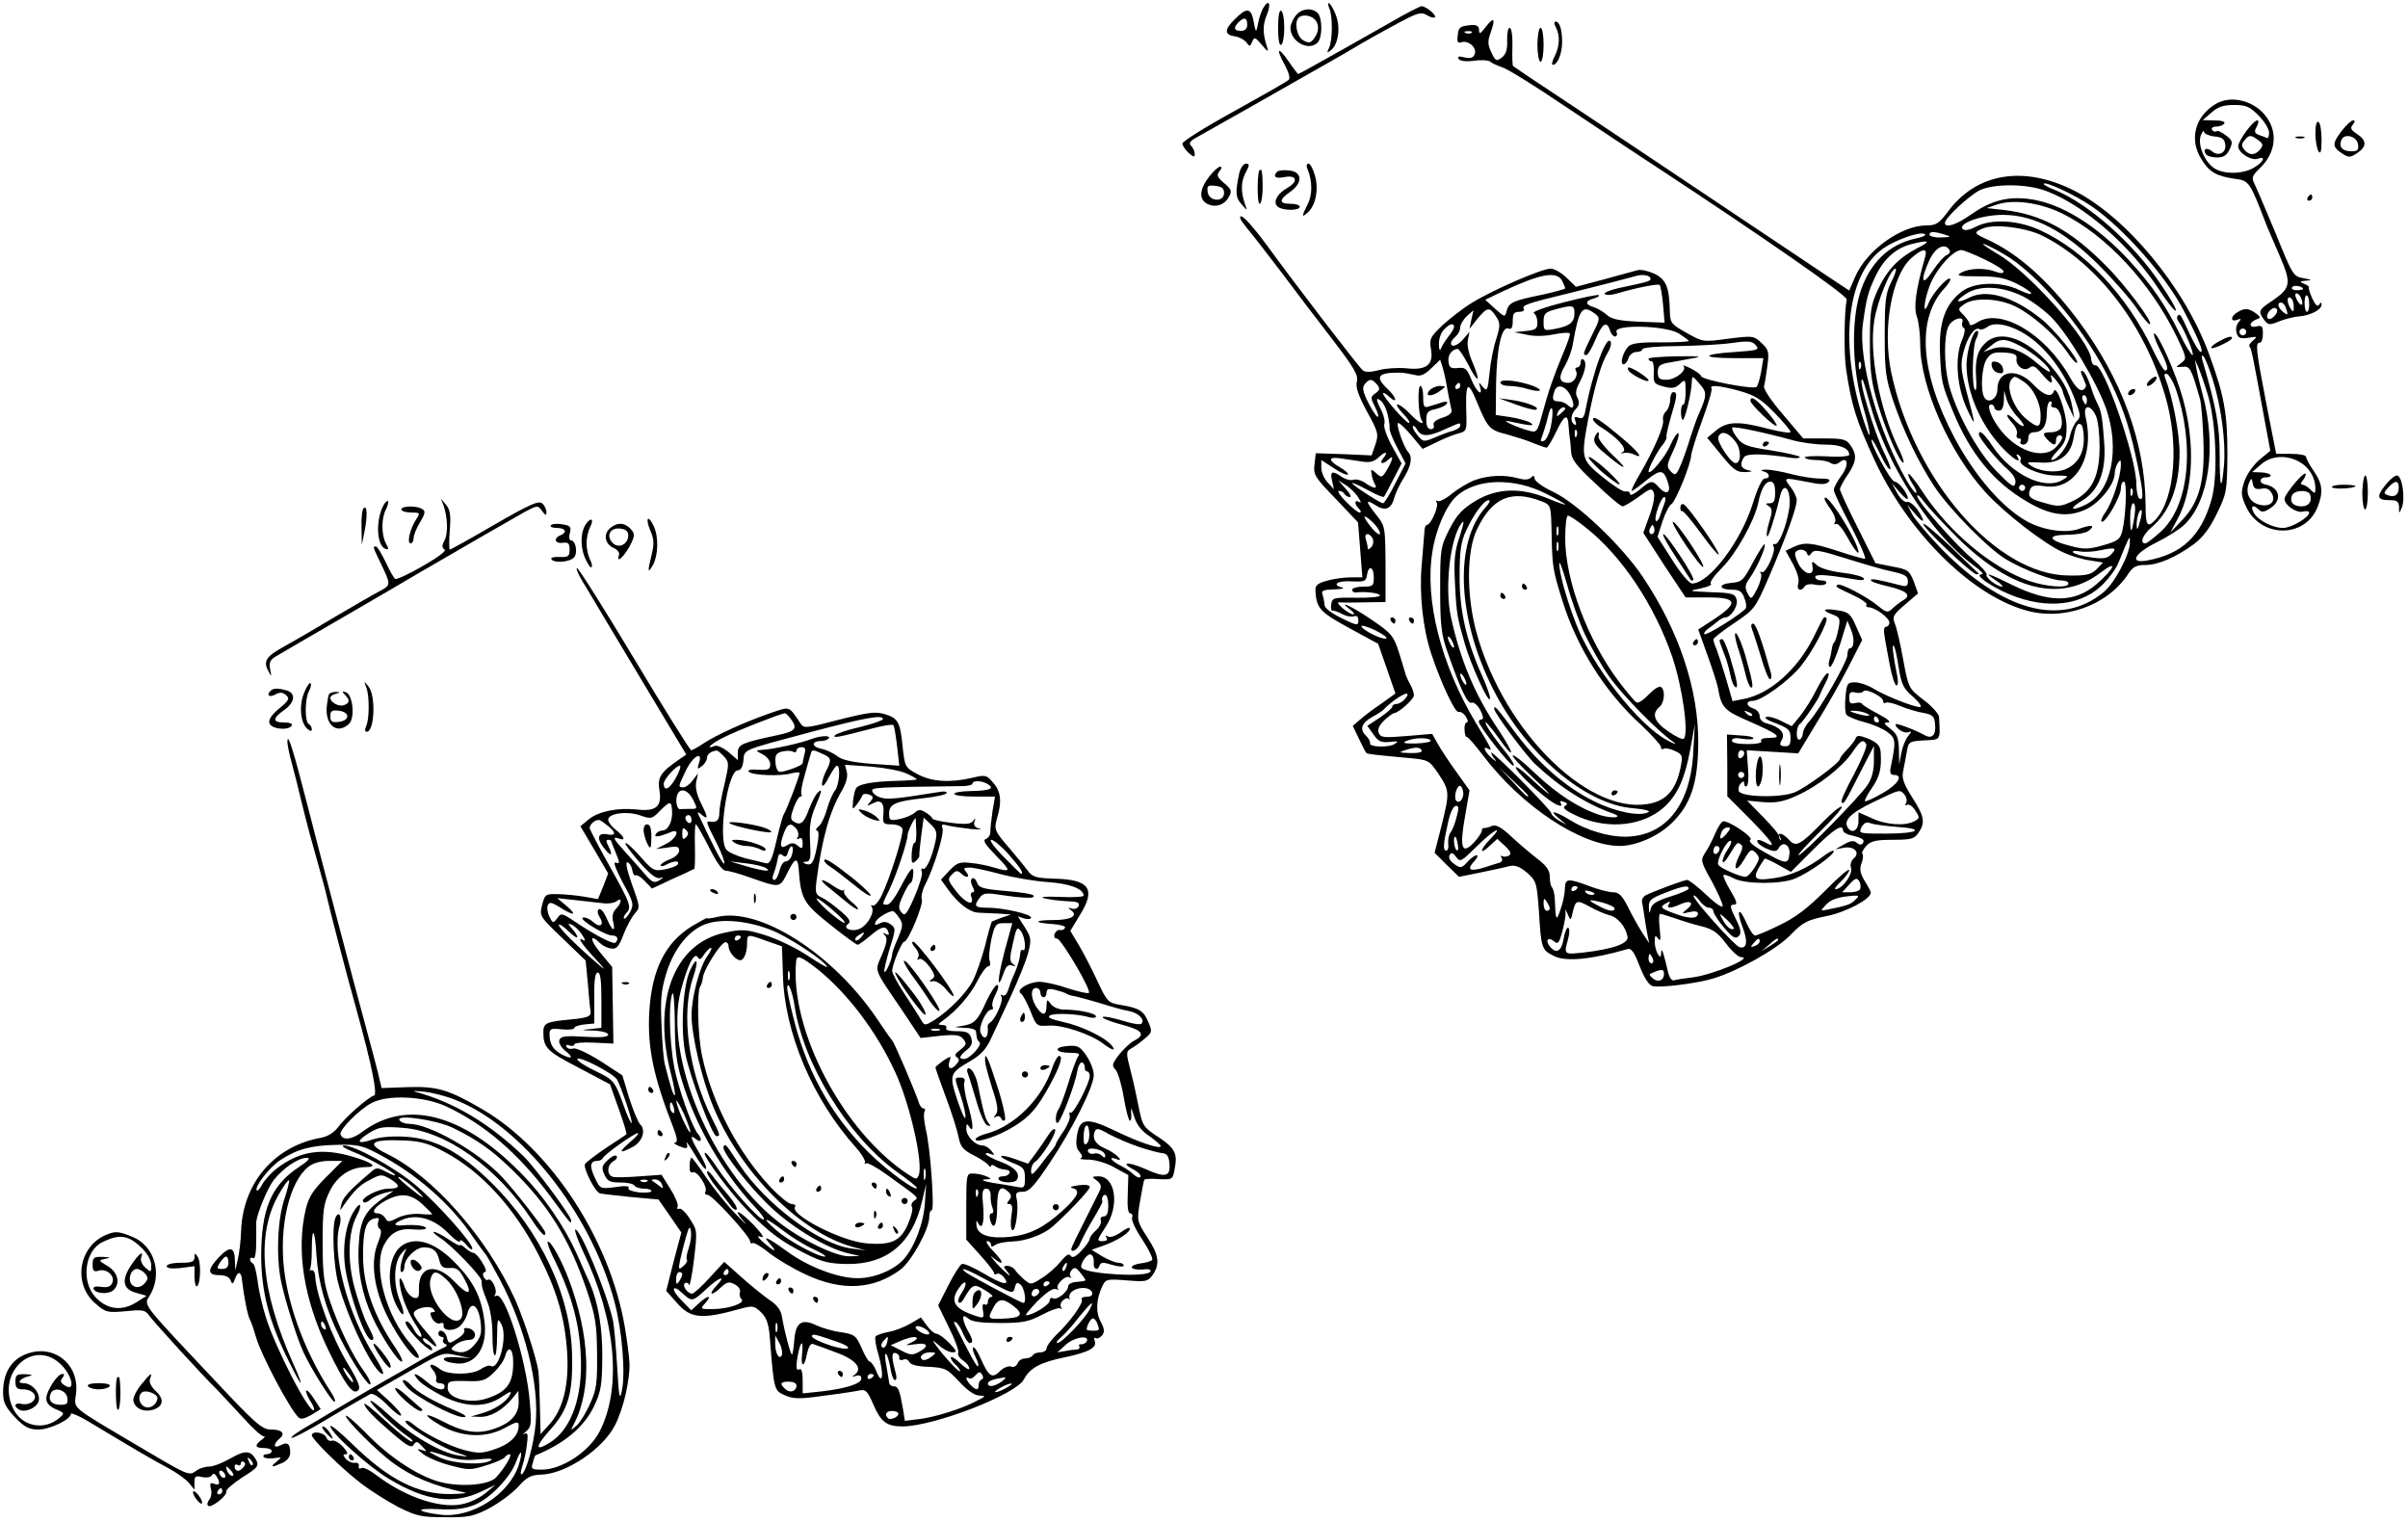 <?xml version="1.0" standalone="no"?>
<!DOCTYPE svg PUBLIC "-//W3C//DTD SVG 20010904//EN"
 "http://www.w3.org/TR/2001/REC-SVG-20010904/DTD/svg10.dtd">
<svg version="1.0" xmlns="http://www.w3.org/2000/svg"
 width="780pt" height="493pt" viewBox="0 0 780 493"
 preserveAspectRatio="xMidYMid meet">
<g transform="translate(0,493) scale(0.1,-0.1)"
fill="#000000" stroke="none">
<path d="M4090 4901 c-5 -11 -12 -30 -14 -43 -7 -36 -8 -36 -15 1 -8 46 -22
48 -60 10 -36 -35 -36 -52 0 -57 13 -2 30 -11 36 -19 11 -15 13 -14 19 2 7 16
10 15 32 -11 17 -21 22 -23 17 -9 -15 46 -16 73 -1 108 15 38 5 52 -14 18z
m-50 -51 c0 -13 -7 -20 -20 -20 -23 0 -26 10 -8 28 18 18 28 15 28 -8z"/>
<path d="M4306 4903 c11 -24 11 -103 -1 -128 -8 -17 -7 -18 7 -7 24 20 31 76
14 116 -8 20 -18 36 -22 36 -3 0 -2 -8 2 -17z"/>
<path d="M4505 4858 c-181 -103 -298 -168 -300 -168 -1 0 -15 18 -30 40 -35
51 -44 45 -14 -9 14 -26 19 -45 13 -50 -5 -5 -84 -50 -176 -101 -93 -51 -168
-98 -168 -105 0 -6 9 -20 20 -30 16 -14 20 -15 20 -4 0 8 -5 20 -12 27 -8 8
-4 15 18 27 16 9 97 55 179 101 83 47 174 99 204 116 29 16 77 44 105 60 67
40 98 57 174 98 55 29 67 32 84 21 11 -7 23 -10 26 -7 6 7 -28 35 -43 36 -5 0
-50 -23 -100 -52z"/>
<path d="M4140 4840 c0 -38 4 -59 10 -55 6 3 10 28 10 55 0 27 -4 52 -10 55
-6 4 -10 -17 -10 -55z"/>
<path d="M4196 4878 c-9 -12 -16 -29 -16 -38 0 -45 59 -77 88 -48 16 16 16 80
0 96 -19 19 -55 14 -72 -10z m62 -10 c16 -16 15 -40 -1 -62 -11 -15 -17 -17
-35 -7 -21 11 -31 59 -15 74 10 11 38 8 51 -5z"/>
<path d="M4812 4842 c-17 -22 -21 -24 -21 -9 -1 14 -8 18 -33 15 -28 -3 -34
-7 -36 -32 -3 -22 0 -27 11 -23 22 8 52 -17 44 -38 -5 -13 -14 -15 -33 -11
-18 5 -24 3 -19 -5 5 -7 23 -9 50 -6 23 4 46 2 51 -2 5 -5 23 -13 40 -19 17
-5 107 -61 200 -124 93 -62 232 -155 309 -205 338 -222 610 -411 607 -423 -8
-37 -10 -176 -2 -227 18 -119 33 -165 91 -291 107 -233 311 -437 488 -488 124
-37 268 14 336 119 14 21 25 27 54 27 42 0 99 25 158 68 29 22 51 51 74 99 32
65 33 73 34 193 0 131 -10 188 -59 322 -79 217 -268 445 -438 531 -164 82
-315 57 -408 -68 -29 -39 -39 -45 -69 -45 -83 0 -195 -81 -232 -167 l-19 -44
-50 33 c-27 18 -197 132 -377 252 -181 121 -402 269 -493 329 -91 60 -167 111
-169 113 -2 2 -3 30 -2 64 1 34 -3 60 -9 60 -5 0 -9 -19 -8 -41 1 -31 -4 -45
-18 -56 -17 -12 -20 -11 -33 17 -12 25 -13 36 -2 66 16 45 10 51 -17 16z m-45
-18 c-3 -3 -12 -4 -19 -1 -8 3 -5 6 6 6 11 1 17 -2 13 -5z m2011 -564 c100
-69 237 -224 294 -333 47 -89 67 -137 57 -137 -5 0 -21 26 -36 58 -31 67 -31
67 -39 59 -4 -4 -2 -12 3 -19 17 -21 53 -108 45 -108 -4 0 -23 30 -41 68 -46
93 -89 156 -161 235 -108 118 -227 191 -331 203 -69 8 -122 -7 -185 -51 -46
-33 -84 -45 -84 -27 0 16 79 89 113 106 48 22 154 21 216 -3 123 -46 273 -178
366 -321 26 -39 49 -69 53 -66 3 4 -20 44 -52 90 -86 128 -230 255 -338 300
-21 8 -38 17 -38 20 0 12 102 -35 158 -74z m-99 -21 c143 -70 287 -225 371
-398 34 -71 34 -73 15 -87 -19 -14 -19 -14 4 -12 25 3 29 -5 58 -107 3 -11 8
-67 10 -125 6 -134 -12 -205 -68 -264 l-39 -41 24 45 c51 93 57 244 17 388
-21 78 -80 212 -93 212 -4 0 3 -22 17 -50 26 -51 31 -70 18 -70 -5 0 -22 31
-40 68 -84 176 -220 320 -366 387 -70 32 -156 37 -206 11 -21 -11 -37 -14 -43
-8 -18 18 63 47 133 46 99 -1 196 -52 308 -163 47 -47 102 -110 121 -138 19
-29 39 -53 43 -53 16 0 -79 128 -143 191 -113 114 -207 165 -330 179 l-55 6
35 12 c54 17 136 6 209 -29z m-62 -73 c178 -90 331 -290 397 -520 45 -153 31
-329 -30 -397 -28 -31 -34 -23 -34 44 -1 201 -77 411 -219 600 -97 129 -193
215 -293 261 -44 20 -46 23 -15 36 36 16 141 3 194 -24z m-410 -8 c-89 -19
-153 -81 -183 -180 -28 -94 -24 -245 10 -362 28 -93 30 -132 3 -49 -81 249
-55 476 64 559 41 28 118 55 134 46 5 -4 -7 -10 -28 -14z m93 12 c22 -7 21 -8
-12 -9 -21 -1 -38 4 -38 9 0 11 14 11 50 0z m-90 -44 c-62 -33 -98 -71 -128
-136 -22 -49 -25 -68 -25 -170 0 -95 5 -130 27 -203 26 -86 73 -193 82 -185 2
3 -5 23 -16 45 -62 128 -96 308 -79 414 10 64 53 169 69 169 4 0 -1 -19 -13
-42 -19 -37 -22 -61 -22 -173 0 -117 3 -139 28 -215 33 -97 82 -199 133 -276
49 -74 179 -206 236 -238 57 -33 145 -66 175 -66 13 0 23 -4 23 -10 0 -16 -70
-11 -126 8 -121 42 -258 156 -345 287 -23 36 -45 63 -47 60 -3 -2 3 -16 12
-31 10 -14 16 -28 13 -30 -3 -3 -16 14 -30 38 -93 161 -158 392 -143 507 12
87 17 106 42 158 27 56 67 91 118 103 57 14 62 9 16 -14z m279 -18 c114 -65
272 -253 350 -420 41 -86 63 -154 87 -273 17 -83 18 -108 4 -100 -5 3 -10 25
-10 48 0 85 -106 390 -133 384 -6 -1 -12 7 -13 19 -4 61 -203 284 -304 342
-30 18 -51 32 -46 32 5 0 34 -14 65 -32z m-174 12 c3 -6 -1 -13 -9 -16 -8 -3
-29 -26 -46 -52 -35 -53 -41 -32 -10 36 19 41 50 57 65 32z m-79 -22 c-30
-105 -38 -163 -27 -193 6 -17 11 -58 11 -91 0 -136 95 -351 212 -479 60 -66
190 -167 251 -194 23 -11 62 -23 86 -26 l43 -7 -21 -22 c-18 -17 -33 -21 -90
-20 -234 1 -501 308 -575 658 -29 140 1 311 64 369 37 33 55 35 46 5z m192 -8
c34 -16 62 -34 62 -39 0 -7 -9 -7 -26 -1 -34 13 -84 12 -111 -3 -18 -10 -10
-12 55 -12 62 0 86 -5 125 -24 57 -29 64 -47 7 -20 -58 28 -144 26 -185 -5
-54 -41 -75 -100 -71 -198 4 -96 5 -100 43 -193 55 -133 129 -225 236 -288 76
-46 133 -54 191 -28 46 20 96 82 96 118 0 10 5 25 10 33 8 12 10 12 10 -5 0
-37 -28 -124 -50 -154 -12 -17 -17 -31 -11 -31 14 0 61 83 61 108 0 12 4 22
10 22 10 0 7 -105 -5 -158 -7 -29 -14 -34 -62 -48 -46 -13 -61 -14 -104 -3
-75 19 -81 36 -14 37 31 0 63 6 71 13 22 18 11 21 -32 6 -42 -15 -112 -5 -164
22 -81 43 -172 147 -239 273 -112 211 -124 388 -31 486 12 13 20 26 17 29 -8
8 -57 -47 -69 -77 -20 -50 -18 -1 2 53 20 54 76 117 103 117 7 0 40 -13 75
-30z m125 -120 c26 -13 67 -43 91 -67 53 -52 148 -211 178 -296 46 -133 17
-270 -65 -311 -49 -24 -58 -15 -12 13 53 31 78 96 71 186 -6 87 -10 105 -23
130 -6 11 -16 37 -22 57 -7 21 -17 41 -23 45 -8 4 -9 0 -5 -10 4 -10 10 -23
13 -31 3 -7 -2 -16 -10 -19 -10 -4 -24 10 -44 46 -79 137 -223 221 -297 173
-14 -9 -25 -12 -25 -6 0 5 -9 19 -20 30 -19 19 -19 19 3 35 31 22 109 19 162
-6 55 -26 131 -92 170 -148 15 -23 30 -39 33 -36 8 8 -74 109 -116 142 -90 72
-176 98 -233 69 -44 -22 -49 -12 -8 14 44 27 115 23 182 -10z m-197 -85 c-2
-7 0 -15 5 -17 6 -2 3 -19 -7 -43 -23 -56 -15 -153 20 -225 27 -57 27 -54 -6
69 -16 63 -18 82 -8 120 12 49 37 84 52 75 5 -3 15 0 24 6 25 22 90 5 145 -37
57 -43 110 -117 140 -197 19 -50 20 -57 6 -70 -8 -9 -18 -30 -22 -48 -7 -34
-41 -78 -59 -78 -5 0 3 14 19 30 25 26 29 39 29 78 -1 48 -33 137 -41 115 -8
-22 -33 -14 -67 22 -52 55 -116 46 -116 -16 0 -30 -28 -48 -42 -27 -14 22 -9
102 8 126 13 19 24 22 57 20 32 -2 41 -7 39 -19 -4 -24 24 -44 42 -30 11 9 19
5 39 -19 29 -34 39 -38 31 -12 -4 11 1 8 15 -8 11 -14 21 -29 22 -35 0 -5 9
-28 19 -50 l19 -40 -6 35 c-9 53 -37 102 -88 154 -72 74 -149 97 -193 56 -27
-25 -35 -56 -31 -114 2 -24 1 -42 -3 -39 -12 7 -9 142 3 165 6 11 8 22 6 25
-13 12 -37 -61 -37 -109 0 -87 44 -190 112 -264 37 -40 69 -60 52 -32 -4 7 -3
8 5 4 6 -4 9 -11 6 -16 -11 -17 62 -50 111 -50 48 -1 48 -1 24 -15 -58 -34
-165 19 -225 109 -28 42 -45 57 -45 39 0 -12 62 -87 94 -114 18 -16 27 -32 24
-44 -3 -17 -13 -10 -62 40 -62 63 -134 197 -155 287 -14 59 -14 150 0 180 11
26 55 38 45 13z m189 -76 c43 -23 95 -67 95 -82 0 -5 -19 8 -42 27 -50 44
-104 61 -145 46 l-28 -10 24 20 c29 25 47 25 96 -1z m623 -110 c28 -90 42
-203 36 -275 -8 -90 -14 -78 -14 32 0 93 -11 154 -55 304 -5 17 -4 22 3 15 5
-5 19 -40 30 -76z m-1141 39 c-3 -8 -6 -5 -6 6 -1 11 2 17 5 13 3 -3 4 -12 1
-19z m1125 -88 c27 -91 33 -266 11 -340 -34 -117 -95 -174 -206 -195 -62 -12
-45 22 30 59 34 17 74 42 88 56 81 76 106 256 59 425 -9 33 -18 71 -20 85 l-4
25 11 -25 c6 -14 20 -54 31 -90z m-106 25 c65 -185 45 -385 -47 -467 -23 -21
-45 -38 -50 -38 -19 0 -8 28 19 51 61 51 92 134 92 244 0 61 -23 181 -46 239
-5 13 -3 17 5 15 7 -3 19 -23 27 -44z m-491 19 c31 -21 55 -68 55 -111 0 -39
-8 -41 -44 -12 -44 34 -72 110 -49 132 9 10 10 9 38 -9z m-496 -78 c53 -193
199 -419 335 -518 21 -15 33 -28 26 -28 -23 0 7 -25 65 -54 123 -60 245 -54
320 15 23 21 49 56 57 76 39 95 37 90 37 66 1 -36 -49 -132 -85 -161 -137
-113 -326 -62 -524 139 -41 42 -83 92 -94 110 l-18 34 26 -30 c30 -36 34 -25
6 16 -12 15 -26 26 -33 23 -7 -2 -21 10 -31 28 l-18 33 26 -30 c14 -16 25 -25
26 -20 0 17 -30 55 -43 55 -12 0 -82 128 -74 136 2 2 14 -19 27 -46 13 -28 27
-50 32 -50 5 0 -3 21 -16 48 -34 66 -93 263 -72 241 2 -2 13 -40 25 -83z m477
-37 c15 -16 23 -29 17 -29 -5 0 -18 9 -28 20 -10 11 -20 18 -23 16 -2 -3 5
-14 16 -26 11 -12 18 -28 15 -36 -3 -8 0 -14 7 -14 6 0 8 -4 5 -10 -3 -5 1
-10 9 -10 9 0 16 9 16 20 0 13 7 20 18 20 28 0 42 21 42 62 0 21 5 38 11 38 5
0 7 -4 4 -10 -3 -5 1 -10 9 -10 17 0 31 -41 22 -65 -3 -8 -17 -15 -31 -15 -29
0 -31 -5 -11 -26 19 -18 26 -18 26 1 0 8 5 15 10 15 16 0 12 -14 -10 -38 -41
-44 -133 -12 -187 65 -26 36 -38 73 -24 73 6 0 11 -4 11 -10 0 -5 7 -10 15
-10 10 0 15 11 16 33 l1 32 8 -29 c5 -16 21 -42 36 -57z m224 56 c0 -8 -2 -15
-4 -15 -2 0 -6 7 -10 15 -3 8 -1 15 4 15 6 0 10 -7 10 -15z m29 -52 c7 -14 12
-59 12 -99 0 -96 -24 -146 -85 -176 -40 -19 -48 -20 -90 -8 -52 14 -59 21 -50
45 5 12 15 15 48 10 98 -14 162 93 132 223 -10 41 15 45 33 5z m-39 -74 c0
-48 -21 -83 -60 -99 -32 -13 -86 -7 -113 13 -15 10 -10 11 30 9 61 -5 99 22
109 76 8 45 13 54 25 47 5 -4 9 -24 9 -46z m-190 -159 c0 -5 -4 -10 -10 -10
-5 0 -10 5 -10 10 0 6 5 10 10 10 6 0 10 -4 10 -10z m347 -22 c-3 -8 -6 -5 -6
6 -1 11 2 17 5 13 3 -3 4 -12 1 -19z m-566 -140 c175 -172 335 -211 464 -112
57 43 45 13 -15 -39 -71 -60 -153 -60 -273 -1 -77 38 -97 44 -52 14 17 -11 25
-20 20 -20 -17 0 -56 31 -50 39 2 5 -18 27 -46 51 -57 48 -179 187 -179 204 0
6 10 -2 22 -19 12 -16 61 -69 109 -117z m573 70 c-9 -59 -14 -60 -14 -5 0 26
5 47 10 47 6 0 8 -16 4 -42z m17 -19 c-6 -24 -9 -28 -10 -12 -1 24 9 56 16 50
2 -3 0 -20 -6 -38z m-93 -105 c-12 -13 -27 -15 -67 -9 -28 4 -53 11 -56 16 -4
5 7 6 22 3 15 -3 46 -1 68 4 47 10 54 7 33 -14z"/>
<path d="M6960 3695 c-7 -8 -8 -15 -2 -15 5 0 15 7 22 15 7 8 8 15 2 15 -5 0
-15 -7 -22 -15z"/>
<path d="M6895 3660 c-3 -5 -2 -10 4 -10 5 0 13 5 16 10 3 6 2 10 -4 10 -5 0
-13 -4 -16 -10z"/>
<path d="M6452 3744 c2 -11 11 -20 22 -22 13 -3 17 1 14 14 -2 11 -11 20 -22
22 -13 3 -17 -1 -14 -14z"/>
<path d="M6230 3233 c0 -14 158 -163 172 -163 6 0 9 1 7 3 -2 1 -43 40 -91 87
-49 46 -88 79 -88 73z"/>
<path d="M5040 4841 c14 -27 12 -61 -4 -93 -8 -16 -11 -28 -6 -28 15 0 30 36
30 74 0 40 -8 66 -21 66 -6 0 -5 -8 1 -19z"/>
<path d="M4980 4785 c0 -30 5 -55 10 -55 6 0 10 25 10 55 0 30 -4 55 -10 55
-5 0 -10 -25 -10 -55z"/>
<path d="M7175 4592 c-66 -41 -84 -115 -44 -178 25 -41 47 -54 107 -63 48 -6
49 -8 104 -151 6 -14 25 -59 43 -100 38 -88 35 -103 -23 -143 -47 -31 -48 -35
-28 -63 13 -17 17 -18 48 -5 18 7 47 15 64 16 38 3 74 22 74 38 0 9 -2 9 -8 0
-5 -8 -12 -1 -22 20 -8 18 -13 34 -11 37 1 2 -6 7 -16 11 -15 6 -14 8 7 10 21
1 19 3 -9 8 -33 6 -35 10 -90 146 -32 77 -63 149 -69 161 -9 18 -7 25 18 49
49 47 59 110 25 161 -37 57 -118 79 -170 46z m141 -36 c19 -19 34 -44 34 -56
0 -11 -3 -19 -7 -17 -5 2 -16 7 -26 10 -14 5 -16 11 -7 27 6 11 7 20 2 20 -14
0 -62 -66 -62 -84 0 -21 43 -48 64 -40 27 10 18 -11 -13 -29 -37 -22 -100 -22
-130 -1 -32 23 -53 77 -42 106 6 13 10 18 10 11 1 -6 16 -13 34 -15 24 -2 33
-8 35 -26 4 -27 -22 -40 -43 -22 -17 14 -31 8 -20 -9 3 -6 20 -11 36 -11 22 0
32 7 41 26 11 23 10 29 -11 45 -13 10 -27 17 -31 14 -5 -3 -11 -1 -15 5 -3 5
3 10 14 10 11 0 23 5 26 10 4 6 -9 10 -32 10 l-38 1 28 24 c21 19 39 25 74 25
38 0 50 -5 79 -34z m-1 -80 c16 -12 17 -16 6 -30 -17 -20 -35 -20 -51 -1 -10
12 -10 18 0 30 15 19 21 19 45 1z m145 -482 c0 -2 -9 -4 -21 -4 -11 0 -18 4
-14 10 5 8 35 3 35 -6z m-6 -30 c10 -25 -1 -29 -14 -5 -6 12 -7 21 -1 21 5 0
12 -7 15 -16z m26 -20 c0 -13 -3 -24 -7 -24 -5 0 -8 13 -8 29 0 16 3 27 8 24
4 -2 7 -15 7 -29z m-50 -7 c0 -18 -2 -19 -10 -7 -13 20 -13 43 0 35 6 -3 10
-16 10 -28z m-26 -3 c9 -24 7 -28 -9 -14 -17 14 -20 30 -6 30 5 0 12 -7 15
-16z m-37 -28 c-10 -10 -18 -12 -22 -6 -8 13 18 41 29 30 5 -5 2 -15 -7 -24z"/>
<path d="M7500 4498 c0 -24 5 -50 10 -58 7 -11 10 0 10 37 0 28 -4 55 -10 58
-6 4 -10 -11 -10 -37z"/>
<path d="M7586 4507 c-32 -42 -32 -52 -1 -73 23 -15 27 -15 50 0 32 21 32 41
0 62 -20 13 -23 19 -14 30 8 10 8 14 1 14 -6 0 -22 -15 -36 -33z m52 -44 c3
-19 -1 -23 -22 -23 -28 0 -41 14 -32 36 9 24 50 13 54 -13z"/>
<path d="M7438 4483 c6 -2 18 -2 25 0 6 3 1 5 -13 5 -14 0 -19 -2 -12 -5z"/>
<path d="M4014 4368 c-13 -62 -12 -78 8 -100 18 -21 19 -21 12 -3 -15 43 -15
74 0 104 14 26 14 31 2 31 -8 0 -18 -14 -22 -32z"/>
<path d="M4235 4383 c16 -37 17 -83 1 -114 -20 -40 -20 -45 -2 -29 27 21 38
75 26 119 -6 23 -16 41 -21 41 -7 0 -8 -7 -4 -17z"/>
<path d="M3916 4357 c-31 -41 -33 -72 -6 -87 27 -14 57 -4 71 23 10 18 8 24
-16 44 -22 19 -25 26 -15 38 8 10 9 15 2 15 -6 0 -22 -15 -36 -33z m49 -52 c0
-31 -49 -28 -53 3 -3 20 0 23 25 20 20 -2 28 -8 28 -23z"/>
<path d="M4079 4378 c-7 -18 -7 -108 1 -108 6 0 10 25 10 55 0 30 -2 55 -5 55
-3 0 -5 -1 -6 -2z"/>
<path d="M4137 4374 c-15 -16 -6 -23 22 -18 41 9 48 -13 12 -34 -36 -20 -50
-50 -30 -63 19 -12 69 -11 69 1 0 6 -13 10 -30 10 -38 0 -38 13 1 40 40 29 37
64 -6 68 -17 2 -34 0 -38 -4z"/>
<path d="M7475 4290 c-3 -5 -1 -10 4 -10 6 0 11 5 11 10 0 6 -2 10 -4 10 -3 0
-8 -4 -11 -10z"/>
<path d="M4041 4189 c20 -24 70 -89 112 -144 41 -55 114 -151 162 -213 72 -94
86 -118 80 -139 -4 -18 5 -44 33 -96 37 -67 38 -74 27 -107 l-12 -35 -90 4
-91 3 -4 -36 c-4 -34 1 -42 69 -112 l72 -76 7 -89 7 -89 -39 0 c-21 0 -56 -5
-76 -11 -30 -8 -38 -15 -37 -32 3 -57 14 -69 109 -121 l94 -51 28 -80 c15 -44
28 -80 28 -81 0 0 -21 -16 -47 -34 -27 -18 -58 -42 -69 -52 l-22 -19 20 -42
c11 -23 22 -44 24 -46 3 -3 26 -6 136 -16 66 -6 67 -7 98 -52 36 -55 36 -60 9
-169 l-22 -86 39 -39 40 -39 69 14 c39 8 81 17 95 21 18 4 33 -2 57 -22 30
-27 31 -32 38 -126 7 -118 9 -124 48 -143 37 -20 121 -12 239 22 12 4 22 -10
39 -55 16 -40 30 -62 43 -65 24 -6 145 9 196 25 80 24 206 95 250 141 40 41
53 48 117 61 64 13 143 55 143 76 0 3 -9 21 -20 38 -15 25 -17 39 -10 57 5 13
6 27 3 30 -4 3 2 15 12 26 15 16 31 20 86 20 59 0 70 3 83 22 23 33 20 53 -19
114 -26 40 -35 63 -31 82 3 15 8 44 12 64 6 36 7 37 57 40 55 3 52 -2 48 76
-1 10 -23 35 -50 55 -48 37 -49 38 -66 130 -9 50 -21 103 -27 117 -9 22 -6 29
33 62 l42 36 -14 39 c-14 35 -19 39 -69 48 l-55 11 -57 114 c-32 63 -58 120
-58 125 0 6 11 27 25 47 29 43 31 65 9 96 -13 19 -24 22 -84 22 l-69 0 -65 77
c-39 45 -64 83 -62 92 3 9 7 39 11 66 6 45 4 53 -19 74 -25 24 -28 24 -108 14
-81 -11 -82 -11 -135 19 -50 28 -53 32 -54 71 -2 78 -12 101 -49 120 -19 9
-44 15 -55 12 -11 -3 -60 -16 -110 -30 l-90 -24 -30 29 c-17 17 -41 30 -52 30
-29 0 -192 -71 -257 -112 -28 -17 -70 -50 -94 -72 -39 -37 -42 -44 -37 -75 10
-52 -14 -71 -78 -64 -29 3 -70 0 -91 -6 -27 -7 -44 -7 -52 0 -13 11 -213 271
-312 407 -35 48 -71 89 -80 91 -11 2 -4 -12 19 -40z m1019 -168 c5 -11 10 -22
10 -25 0 -2 -35 -12 -77 -21 -93 -19 -106 -25 -113 -53 -5 -20 -6 -20 -37 8
l-32 29 56 27 c124 58 175 67 193 35z m285 10 c6 -11 -2 -13 -92 -32 -35 -7
-59 -17 -55 -21 5 -5 21 -4 38 1 60 18 135 33 140 28 3 -3 8 -32 11 -64 l5
-58 -83 3 c-63 3 -89 8 -104 22 -11 10 -30 21 -42 25 -29 8 -29 21 -1 28 12 4
20 8 17 11 -2 3 -54 -8 -113 -23 -60 -15 -104 -31 -98 -35 7 -4 12 -18 12 -31
0 -20 -6 -24 -37 -27 l-38 -4 40 -8 c24 -6 59 -5 88 1 26 5 50 7 52 3 2 -3 -8
-33 -22 -65 -29 -70 -46 -117 -68 -198 -15 -56 -18 -59 -42 -52 -33 8 -95 36
-68 31 74 -16 90 -17 72 -5 -10 6 -40 14 -65 18 l-47 7 1 99 c2 116 18 190 40
181 10 -4 14 3 14 24 0 24 4 30 21 30 11 0 18 4 15 9 -8 12 8 18 149 52 104
26 174 44 210 54 21 7 44 5 50 -4z m-245 -115 c0 -30 -15 -42 -62 -51 -37 -7
-38 -6 -38 23 0 26 5 31 38 40 56 15 62 14 62 -12z m-254 -11 c14 -22 14 -29
1 -72 -9 -26 -19 -76 -22 -111 -6 -57 -8 -61 -22 -45 -14 17 -14 17 -9 1 11
-36 -12 -17 -28 23 -14 35 -20 40 -44 37 -22 -2 -28 1 -30 21 -3 21 11 40 30
41 4 0 19 -23 34 -51 32 -64 42 -59 14 7 -13 29 -19 58 -15 74 l5 25 -19 -22
c-19 -23 -41 -30 -41 -14 0 5 7 14 15 21 8 7 15 20 15 30 0 9 10 25 21 36 l22
19 -7 -30 -6 -30 26 33 c32 38 39 39 60 7z m319 10 c19 -15 19 -16 -8 -70 -30
-61 -31 -65 -18 -65 4 0 18 23 29 50 22 53 37 62 47 30 3 -11 11 -20 17 -20 5
0 8 7 4 15 -9 25 159 21 202 -5 17 -11 32 -22 32 -24 0 -3 -41 -5 -91 -5 -64
1 -95 -3 -104 -13 -18 -18 -29 -58 -16 -58 5 0 13 9 16 20 3 11 15 20 26 20
10 0 19 4 19 9 0 5 51 10 113 10 61 1 141 5 177 10 55 8 67 6 78 -8 12 -14 5
-16 -67 -21 -111 -7 -113 -20 -2 -20 l93 0 -7 -42 c-4 -24 -11 -47 -15 -51 -9
-10 -180 23 -180 35 0 4 -15 15 -32 24 -18 9 -30 13 -25 9 13 -14 -25 -45 -55
-45 -23 0 -28 4 -28 25 0 19 6 25 33 30 17 3 52 9 77 14 37 6 28 8 -47 7 -51
-1 -93 -4 -93 -8 0 -5 4 -8 10 -8 5 0 8 -16 7 -37 -2 -33 1 -37 32 -45 26 -7
37 -6 52 8 18 17 19 16 19 -24 0 -23 -3 -42 -7 -42 -5 0 -8 -11 -8 -25 0 -14
3 -25 6 -25 7 0 29 92 29 123 1 21 2 21 25 -6 25 -28 25 -37 -4 -102 -5 -11
-16 -42 -25 -70 -8 -27 -22 -68 -31 -89 -15 -36 -18 -38 -33 -23 -14 15 -14
20 8 67 13 27 20 53 17 56 -4 4 -15 -13 -26 -37 -16 -39 -71 -104 -71 -85 0
11 31 69 47 87 7 9 13 20 11 25 -1 5 6 34 15 66 20 65 21 78 7 78 -5 0 -10
-11 -10 -25 0 -13 -6 -30 -13 -37 -8 -7 -12 -20 -10 -28 5 -18 -30 -98 -76
-177 -17 -29 -29 -53 -25 -53 3 0 25 16 48 35 46 37 56 35 70 -12 9 -29 -7
-37 -29 -13 -23 26 -27 25 -64 -6 -17 -14 -31 -21 -31 -14 0 6 -6 10 -14 8 -8
-2 -42 20 -75 47 -70 57 -70 61 -46 190 20 104 43 182 62 211 8 13 13 29 11
35 -11 34 -58 -91 -83 -223 -4 -20 -9 -26 -22 -21 -13 5 -15 2 -10 -11 4 -10
3 -15 -3 -11 -15 9 -12 34 5 51 11 12 12 20 5 35 -8 14 -6 27 7 51 19 37 24
66 11 74 -4 3 -8 -2 -8 -10 0 -9 -5 -16 -11 -16 -5 0 -8 -4 -5 -9 10 -16 -5
-41 -24 -41 -30 0 -33 18 -11 55 11 19 23 51 26 72 20 113 30 127 70 98z
m-455 -44 c0 -4 -8 -19 -19 -32 -10 -13 -21 -31 -24 -39 -3 -8 -6 -2 -6 14 -1
16 6 38 16 48 17 19 33 24 33 9z m-21 -206 c5 -27 11 -56 13 -64 2 -9 -10 -18
-30 -24 -21 -7 -31 -15 -28 -24 3 -7 -1 -13 -9 -13 -10 0 -15 10 -15 29 0 25
5 31 30 36 16 4 33 11 36 17 5 7 0 9 -14 5 -12 -4 -31 -10 -42 -13 -17 -6 -20
-2 -20 30 0 20 -4 36 -9 36 -10 0 -7 -92 3 -109 14 -22 -10 -10 -37 19 -16 17
-34 30 -40 30 -6 0 2 -13 18 -30 16 -16 24 -30 19 -30 -10 0 -84 84 -84 96 0
4 9 -1 20 -11 29 -26 24 -3 -5 25 -43 40 -32 54 40 53 11 0 32 -4 46 -7 20 -6
32 -1 55 21 l29 28 8 -25 c4 -14 12 -47 16 -75z m-229 20 c11 -13 10 -18 -5
-29 -16 -12 -16 -14 -1 -44 9 -18 13 -32 9 -32 -5 0 -18 21 -31 46 -18 36 -20
49 -11 60 15 18 23 18 39 -1z m270 -5 c0 -5 -5 -10 -11 -10 -5 0 -7 5 -4 10 3
6 8 10 11 10 2 0 4 -4 4 -10z m54 -52 c35 -84 41 -91 94 -104 28 -8 68 -20 88
-29 20 -8 40 -15 44 -15 3 0 17 23 30 50 27 57 39 63 41 20 1 -16 3 -34 4 -40
1 -5 3 -24 4 -42 1 -25 15 -45 79 -104 42 -41 82 -74 88 -74 5 0 29 14 52 31
38 28 43 29 49 13 4 -10 -2 -43 -14 -74 l-20 -56 68 -105 69 -104 72 0 c94 0
100 -17 24 -68 l-55 -36 29 -81 c16 -44 32 -93 35 -109 11 -63 19 -72 100
-107 96 -42 111 -54 66 -54 -19 0 -30 -4 -26 -10 4 -6 -13 -10 -44 -10 -31 0
-51 4 -51 11 0 8 12 10 35 6 19 -3 35 -2 35 2 0 4 -19 8 -43 9 l-43 3 1 -100
0 -100 73 -73 c72 -74 89 -98 53 -78 -25 13 -34 13 -26 -1 4 -5 19 -15 33 -20
20 -8 28 -7 34 5 14 24 39 8 34 -23 -4 -31 -13 -30 -84 11 -34 19 -50 33 -42
38 11 7 -66 60 -88 60 -5 0 -16 -17 -25 -37 -9 -21 -23 -50 -33 -64 -16 -25
-16 -28 20 -92 20 -37 36 -73 36 -81 0 -8 -23 7 -52 35 -29 27 -57 49 -63 49
-10 0 -109 -37 -135 -50 -8 -5 -13 -14 -11 -22 1 -7 5 -26 7 -43 2 -16 7 -43
10 -60 l6 -30 -23 35 c-12 19 -33 56 -46 83 -19 37 -29 47 -48 47 -14 0 -48 9
-77 20 -69 26 -78 25 -79 -7 0 -16 -6 -46 -14 -68 -14 -42 -16 -38 -19 37 -1
15 -5 30 -9 34 -4 4 -7 20 -7 34 0 20 -10 35 -37 56 -21 16 -59 48 -85 72 -35
33 -52 42 -65 37 -10 -5 -21 -7 -25 -7 -5 1 -8 -3 -8 -8 0 -6 -11 -23 -25 -38
-39 -42 -48 -20 -30 81 l15 87 -42 59 c-24 33 -51 74 -61 92 l-18 32 -83 -7
c-74 -6 -84 -5 -90 10 -5 12 2 25 18 41 14 13 28 23 31 23 14 0 65 45 65 58 0
7 -5 23 -12 35 -7 12 -13 27 -15 32 -1 6 -11 37 -21 70 -18 56 -24 63 -88 107
-63 43 -116 68 -70 33 11 -8 15 -15 9 -15 -6 0 -21 9 -34 20 -16 14 -19 20 -9
19 8 -1 45 -1 82 0 l66 1 0 123 c-1 119 -1 123 -29 158 -36 45 -37 54 -4 33
31 -21 52 -13 61 23 4 15 18 45 31 65 24 39 29 67 15 83 -16 17 -42 95 -33 95
5 0 25 -19 44 -42 l35 -42 44 21 c24 12 56 25 71 29 26 6 28 10 27 53 -4 114
3 124 34 49z m304 19 c15 -31 9 -48 -10 -29 -7 7 -20 12 -30 12 -19 0 -22 8
-12 35 9 24 37 14 52 -18z m546 17 c50 -14 70 -26 114 -71 28 -29 52 -57 52
-62 0 -5 -32 0 -72 10 -97 26 -134 24 -169 -5 l-29 -24 46 -56 c39 -48 50 -56
77 -55 24 1 26 3 10 6 -24 5 -29 19 -14 42 8 13 63 12 154 -2 15 -2 27 -1 27
3 0 3 -41 13 -92 21 -79 12 -94 18 -111 41 -12 15 -18 30 -16 33 6 5 101 -15
189 -39 30 -9 80 -16 111 -16 51 0 79 -12 79 -33 0 -5 -33 -8 -74 -5 -41 2
-72 0 -70 -4 3 -5 20 -8 37 -8 18 0 39 -4 47 -10 9 -5 19 -5 28 2 27 23 33 -7
7 -42 -14 -19 -25 -40 -25 -47 0 -7 25 -60 56 -118 30 -58 50 -105 45 -105 -6
0 -45 11 -87 25 -86 28 -109 30 -145 13 l-25 -12 24 -43 c14 -27 21 -50 17
-63 -7 -21 9 -28 21 -9 3 6 19 9 35 5 15 -3 31 -1 34 4 3 6 -3 10 -14 10 -12
0 -21 5 -21 11 0 10 34 8 119 -6 30 -6 42 -5 38 2 -4 6 -35 14 -69 18 -35 4
-71 14 -82 24 -17 15 -18 15 -15 -4 6 -32 -24 -28 -44 6 -9 17 -15 35 -11 40
8 13 32 11 37 -3 4 -10 8 -10 15 1 9 12 26 9 109 -17 54 -17 122 -37 151 -43
42 -9 52 -15 52 -31 0 -17 -4 -19 -27 -13 -69 18 -93 22 -93 16 0 -5 25 -13
55 -20 61 -14 78 -29 50 -45 -10 -6 -26 -18 -35 -27 -15 -14 -19 -14 -46 8
-37 31 -124 76 -132 69 -7 -7 -8 -6 51 -34 26 -12 46 -26 43 -30 -3 -5 0 -9 7
-9 20 0 67 -34 67 -49 0 -8 -5 -14 -11 -14 -6 0 -8 -11 -5 -27 2 -16 10 -58
17 -95 7 -38 17 -68 22 -68 5 0 6 12 3 28 -14 69 -18 106 -12 101 4 -4 11 -35
16 -70 9 -55 15 -69 47 -96 20 -18 30 -33 22 -33 -21 0 -112 36 -151 60 -18
11 -45 20 -59 20 -25 0 -27 -4 -31 -47 -3 -27 -1 -53 3 -58 5 -6 31 -17 58
-24 28 -7 62 -22 76 -33 26 -20 27 -29 9 -115 -3 -16 0 -23 11 -23 32 0 13
-31 -37 -59 -29 -17 -54 -28 -57 -26 -2 3 8 22 22 42 26 38 32 62 29 116 -2
22 -10 31 -39 44 -30 12 -38 12 -42 2 -2 -7 -15 -23 -27 -36 -13 -13 -24 -27
-24 -31 0 -12 -108 -92 -146 -108 -46 -19 -174 -16 -182 4 -2 7 0 18 7 25 8 8
11 8 11 -2 0 -7 4 -10 8 -7 5 3 7 30 4 60 l-4 56 83 -5 84 -5 59 98 c33 53 80
136 104 183 l44 86 -20 45 c-17 39 -24 46 -58 51 -47 8 -56 1 -19 -13 25 -9
27 -13 20 -48 -4 -20 -10 -39 -13 -42 -4 -3 -7 -12 -8 -20 -1 -8 -4 -25 -8
-37 -4 -13 -3 -23 2 -23 5 0 20 34 33 75 l23 75 12 -30 c12 -29 10 -60 -5 -60
-3 0 -7 -10 -7 -23 -2 -23 -87 -172 -123 -213 -12 -13 -21 -31 -21 -38 0 -8
-4 -18 -10 -21 -6 -3 -10 5 -10 19 0 14 5 28 10 31 10 6 63 84 65 95 1 3 9 20
18 38 10 17 13 32 8 32 -6 0 -22 -24 -36 -52 -14 -29 -39 -68 -54 -87 l-27
-33 -33 16 c-18 10 -40 16 -49 14 -10 -2 3 -11 31 -21 41 -16 47 -22 47 -47 0
-22 -4 -28 -19 -27 -16 1 -18 5 -9 21 12 22 -7 42 -49 53 -14 3 -23 13 -23 23
0 10 -9 22 -20 25 -25 8 -26 25 -2 25 27 0 116 64 155 112 39 48 91 147 83
156 -8 7 -7 8 -41 -61 -52 -105 -142 -185 -227 -201 l-36 -7 -21 73 c-12 40
-26 83 -31 96 -6 13 -10 27 -10 31 0 4 30 28 68 53 66 45 68 47 114 154 53
123 88 219 88 244 0 10 -9 29 -21 44 -23 30 -22 30 55 15 43 -9 60 -9 69 0 8
8 1 11 -28 11 -22 0 -65 7 -95 15 -30 8 -66 14 -80 14 -17 -1 -19 -3 -7 -6 20
-5 23 -23 3 -23 -8 0 -23 -31 -39 -83 -39 -123 -141 -257 -196 -257 -9 0 -38
34 -64 76 l-48 75 16 50 c9 27 22 52 29 56 14 9 63 129 64 158 1 11 17 62 36
114 19 52 33 98 30 103 -8 12 24 10 90 -8z m-1139 -77 c4 -17 7 -37 6 -44 -1
-7 10 -35 25 -63 l27 -51 -33 -64 c-18 -36 -36 -65 -40 -65 -9 0 -100 59 -100
65 0 3 22 -7 50 -22 27 -15 51 -25 53 -22 2 2 15 27 30 56 l27 52 -31 56 c-17
31 -28 63 -25 71 3 8 -1 28 -9 44 -19 36 -19 46 -1 31 7 -6 17 -26 21 -44z
m528 -41 c-5 -22 -15 -42 -22 -44 -11 -4 -12 0 -6 14 4 11 13 39 19 64 13 54
21 24 9 -34z m47 60 c0 -2 -7 -9 -15 -16 -13 -11 -14 -10 -9 4 5 14 24 23 24
12z m-340 -55 c0 -5 -10 -12 -22 -16 -13 -3 -40 -13 -60 -22 -37 -15 -38 -15
-57 8 -11 13 -17 26 -14 29 2 3 9 -3 14 -13 13 -22 37 -22 90 3 52 23 49 22
49 11z m377 -33 c-3 -8 -6 -5 -6 6 -1 11 2 17 5 13 3 -3 4 -12 1 -19z m515
-19 c19 -25 18 -69 0 -69 -16 0 -62 70 -56 85 9 22 33 15 56 -16z m-1142 -54
c-15 -18 1 -20 18 -3 17 17 15 1 -5 -33 -16 -27 -18 -27 -35 -12 -17 15 -18
15 -15 -3 1 -10 6 -25 10 -31 11 -18 -4 -16 -31 3 -13 9 -30 13 -38 10 -9 -3
-25 1 -37 9 -31 22 -40 19 -32 -12 l6 -28 -20 22 c-12 12 -21 34 -21 48 l0 25
40 -26 c22 -15 43 -24 46 -21 3 3 -8 13 -25 23 -41 24 -39 36 4 29 19 -3 50
-7 68 -10 24 -4 39 0 53 14 22 21 33 19 14 -4z m-81 -125 c10 -15 11 -21 4
-16 -16 9 -17 -6 -1 -22 7 -7 8 -12 2 -12 -6 0 -25 16 -44 35 -19 19 -29 35
-23 35 7 0 15 -4 18 -10 3 -5 11 -10 17 -10 6 0 1 12 -13 27 l-24 27 24 -15
c14 -9 32 -26 40 -39z m1351 15 c0 -27 -4 -35 -17 -35 -15 0 -15 -2 -4 -9 12
-8 13 -16 2 -51 -7 -23 -10 -44 -7 -47 4 -5 25 59 42 130 13 55 39 17 29 -44
-9 -55 -33 -114 -45 -111 -6 1 -9 -2 -5 -8 9 -14 -26 -90 -38 -83 -6 3 -7 1
-3 -5 4 -6 -2 -28 -12 -49 -19 -36 -20 -36 -31 -15 -10 19 -9 27 7 50 23 32
54 103 48 109 -2 3 -19 -24 -38 -59 -31 -59 -36 -63 -71 -66 -43 -4 -40 -22 4
-22 23 0 32 -6 39 -26 6 -14 8 -29 5 -34 -10 -16 -128 -90 -134 -84 -3 3 3 12
14 19 11 8 25 19 32 25 7 5 16 10 21 10 19 0 44 39 37 59 -5 18 -16 21 -83 23
-74 3 -75 4 -34 12 24 5 39 12 34 15 -6 3 10 26 35 51 47 47 105 151 118 210
10 48 23 70 40 70 10 0 15 -11 15 -35z m-359 -37 c-5 -13 -12 -32 -15 -42 -4
-10 -9 -16 -12 -13 -8 8 16 77 27 77 5 0 5 -9 0 -22z m-921 -96 c0 -7 -11 0
-25 16 -14 17 -25 33 -25 38 0 4 11 -3 25 -16 14 -13 25 -30 25 -38z m886 1
c-10 -10 -19 5 -10 18 6 11 8 11 12 0 2 -7 1 -15 -2 -18z m-909 -19 c3 -8 1
-20 -6 -27 -8 -8 -11 -8 -11 0 0 6 -3 18 -6 27 -3 9 -1 16 5 16 7 0 14 -7 18
-16z m3 -124 c0 -28 -3 -30 -35 -30 -19 0 -35 -5 -35 -10 0 -6 6 -10 13 -9 31
4 77 -2 77 -10 0 -4 -35 -8 -77 -7 -74 1 -78 0 -81 -22 -2 -12 0 -21 5 -20 4
1 18 -4 31 -11 13 -7 30 -10 38 -7 9 3 14 -1 14 -14 0 -17 -4 -17 -55 8 -34
17 -55 33 -55 44 0 9 -3 23 -6 32 -5 13 2 16 37 17 24 1 36 3 27 6 -36 9 -16
23 30 20 42 -2 47 0 50 21 5 33 22 27 22 -8z m40 -198 c-14 -5 -80 29 -80 40
0 4 21 -2 46 -14 25 -13 40 -24 34 -26z m1610 -203 c0 -6 4 -8 9 -5 5 3 26 -2
47 -11 22 -9 55 -19 74 -22 29 -5 36 -11 38 -35 4 -36 -9 -51 -34 -37 -30 17
-94 41 -94 35 0 -13 27 -30 40 -26 13 5 13 3 1 -12 -8 -9 -18 -34 -22 -54 l-7
-37 -1 47 c-1 38 -6 51 -27 67 -23 18 -24 21 -8 21 11 1 -2 12 -31 27 -27 14
-51 29 -53 33 -2 4 -12 6 -22 3 -16 -4 -20 0 -20 17 0 17 4 21 20 17 11 -3 22
-1 26 4 6 11 64 -17 64 -32z m-1550 6 c-7 -8 -19 -15 -26 -15 -8 0 -14 -4 -14
-9 0 -4 -18 -20 -40 -35 l-41 -27 20 -28 c16 -23 26 -27 53 -24 27 3 30 2 15
-7 -19 -12 -84 -10 -79 3 1 4 -4 15 -13 24 -22 21 -15 41 20 61 17 9 32 19 35
22 43 45 103 74 70 35z m1125 -53 c-3 -3 -11 0 -18 7 -9 10 -8 11 6 5 10 -3
15 -9 12 -12z m370 8 c25 -11 -1 -11 -35 0 -20 6 -21 8 -5 8 11 0 29 -3 40 -8z
m40 -20 c3 -5 1 -10 -4 -10 -6 0 -11 5 -11 10 0 6 2 10 4 10 3 0 8 -4 11 -10z
m-1451 -68 c3 -5 -18 -9 -47 -10 -38 -1 -46 2 -32 8 26 11 72 12 79 2z m1411
-12 c4 -6 -14 -49 -39 -97 -26 -47 -44 -88 -41 -91 7 -8 9 -6 59 93 l46 89 0
-48 c0 -33 -7 -58 -21 -79 -28 -41 -211 -227 -223 -227 -5 0 26 34 69 76 42
41 74 78 71 81 -4 4 -32 -19 -62 -50 -73 -75 -87 -82 -109 -57 -20 22 -40 27
-29 8 4 -7 5 -11 1 -8 -3 3 -5 8 -4 12 1 4 -22 31 -51 61 l-53 54 53 -5 c41
-3 65 1 108 21 68 30 147 92 180 140 26 39 35 44 45 27z m-1440 -20 c4 -6 -11
-10 -37 -9 -36 1 -39 2 -18 9 36 11 48 11 55 0z m1045 -9 c0 -6 -4 -13 -10
-16 -5 -3 -10 1 -10 9 0 9 5 16 10 16 6 0 10 -4 10 -9z m0 -71 c0 -5 -4 -10
-10 -10 -5 0 -10 5 -10 10 0 6 5 10 10 10 6 0 10 -4 10 -10z m-910 -60 c0 -21
-16 -35 -24 -22 -8 13 5 53 15 46 5 -3 9 -14 9 -24z m1430 -5 c6 -8 8 -20 4
-26 -4 -7 -3 -9 3 -6 6 4 18 -4 27 -18 15 -23 15 -25 -3 -35 -30 -16 -92 -12
-138 10 l-43 19 0 -29 c0 -30 -22 -42 -35 -20 -14 23 10 47 83 82 89 43 86 42
102 23z m-1452 -72 c-5 -21 -14 -43 -20 -50 -5 -7 -8 -22 -7 -35 2 -13 -1 -23
-6 -23 -12 0 -10 22 6 93 6 29 17 52 25 52 10 0 10 -8 2 -37z m1424 -31 c97
-6 73 -22 -33 -22 -88 0 -89 0 -79 21 8 14 17 18 28 13 9 -4 47 -9 84 -12z
m-549 -22 c-19 -22 -26 -21 -17 4 3 9 12 16 20 16 11 0 10 -4 -3 -20z m377 10
c0 -5 12 -13 28 -16 37 -9 43 -14 36 -25 -4 -6 -11 -6 -19 1 -10 9 -21 7 -42
-5 l-28 -16 26 5 c34 7 56 -15 34 -34 -9 -8 -13 -21 -9 -32 6 -20 -29 -68 -50
-68 -6 0 2 11 17 25 15 14 27 31 27 37 0 7 -35 -23 -77 -66 -57 -57 -97 -88
-148 -112 -38 -19 -74 -34 -80 -34 -6 0 -18 19 -28 41 -24 55 -34 43 -12 -15
17 -45 14 -70 -10 -64 -16 4 -156 160 -149 167 2 3 11 -5 20 -17 8 -12 22 -22
30 -22 8 0 14 -6 14 -12 1 -7 16 -31 35 -53 27 -32 37 -37 47 -27 9 9 8 21
-10 57 -19 38 -19 45 -6 45 13 0 11 9 -11 46 -15 25 -25 48 -22 50 2 2 17 -2
33 -11 37 -19 154 -20 200 0 43 18 124 75 124 88 0 5 -15 -2 -32 -15 -51 -39
-109 -65 -160 -72 -72 -11 -76 -2 -32 63 2 1 21 -7 44 -20 l41 -23 72 72 c67
67 97 86 97 62z m-1143 -28 c-34 -35 -36 -54 -2 -22 l25 23 25 -23 c18 -17 22
-26 13 -31 -7 -4 -16 -5 -22 -2 -5 3 -6 1 -2 -6 4 -6 1 -13 -6 -15 -7 -2 -30
-9 -51 -16 -46 -14 -57 -7 -32 20 10 11 14 20 8 20 -5 0 -18 -9 -28 -20 -21
-23 -24 -24 -49 -5 -10 8 -15 19 -10 26 5 9 11 7 21 -7 13 -17 16 -15 66 34
53 53 93 75 44 24z m-105 -17 c3 -13 1 -22 -3 -19 -9 5 -13 44 -5 44 2 0 6
-11 8 -25z m874 -17 c-9 -12 -16 -29 -16 -38 0 -8 10 1 21 20 27 44 26 43 38
35 7 -4 6 -16 -5 -36 -23 -46 -11 -58 15 -14 20 34 24 37 38 23 14 -15 14 -19
-3 -47 -10 -17 -24 -31 -30 -31 -17 0 -82 28 -88 39 -8 13 31 87 41 77 3 -2
-2 -15 -11 -28z m-26 3 c0 -6 -4 -13 -10 -16 -5 -3 -10 1 -10 9 0 9 5 16 10
16 6 0 10 -4 10 -9z m455 -131 c-3 -6 -18 -10 -32 -10 l-26 0 23 25 c20 22 25
23 33 10 4 -8 5 -20 2 -25z m-915 6 c0 -3 -4 -8 -10 -11 -5 -3 -10 -1 -10 4 0
6 5 11 10 11 6 0 10 -2 10 -4z m360 -4 c0 -4 -27 -16 -60 -26 -44 -14 -60 -24
-63 -40 -4 -17 -5 -16 -6 5 -1 23 6 29 52 47 56 22 77 26 77 14z m-309 -20
c-7 -2 -18 1 -23 6 -8 8 -4 9 13 5 13 -4 18 -8 10 -11z m848 -17 c-14 -14 -24
-18 -89 -31 -24 -5 -24 -5 -6 15 17 18 39 26 91 30 17 1 18 -1 4 -14z m-989
-27 c0 -5 -4 -8 -10 -8 -5 0 -10 10 -10 23 0 18 2 19 10 7 5 -8 10 -18 10 -22z
m210 0 c0 -12 -18 -10 -50 7 -41 21 -38 24 10 12 22 -6 40 -15 40 -19z m-78 4
c18 -10 45 -22 60 -26 28 -6 54 -37 60 -70 4 -22 -47 -40 -142 -51 -64 -7 -65
-7 -51 42 5 18 6 35 1 38 -4 3 -11 -13 -15 -35 -7 -42 -24 -51 -45 -25 -16 20
-5 32 14 16 12 -10 16 -6 25 26 6 21 11 47 12 58 l0 20 9 -20 c7 -18 9 -16 15
13 9 37 13 38 57 14z m253 8 c-8 -13 8 -13 40 2 32 14 45 3 19 -17 -18 -15
-18 -15 9 -9 16 4 27 2 27 -4 0 -17 -22 -19 -64 -5 -54 19 -60 24 -45 34 18
11 22 11 14 -1z m20 -44 c22 -8 61 -20 86 -26 37 -9 54 -21 80 -56 18 -24 40
-44 48 -44 47 0 -95 -59 -159 -66 -25 -3 -51 -7 -57 -9 -7 -3 -15 8 -19 23
-15 65 -22 87 -23 67 -1 -17 -3 -17 -11 -5 -5 8 -10 26 -10 40 0 20 2 22 11
10 8 -11 9 -3 5 33 -3 26 -2 47 1 47 4 0 25 -6 48 -14z m191 -34 c-8 -7 -25 8
-37 31 -11 21 -10 21 15 -2 14 -14 24 -26 22 -29z m84 -41 c0 -5 -7 -12 -16
-15 -14 -5 -15 -4 -4 9 14 17 20 19 20 6z m60 5 c0 -2 -12 -11 -27 -20 l-28
-17 24 20 c23 21 31 25 31 17z m-406 -61 c3 -8 1 -15 -4 -15 -6 0 -10 7 -10
15 0 8 2 15 4 15 2 0 6 -7 10 -15z m36 -49 c0 -22 -19 -29 -36 -15 -14 12 -14
14 3 20 27 11 33 10 33 -5z"/>
<path d="M4860 3691 c0 -6 12 -11 28 -11 15 0 43 -4 61 -10 42 -12 54 -5 17
10 -46 17 -106 24 -106 11z"/>
<path d="M4910 3620 c30 -11 59 -19 65 -17 17 6 -28 24 -75 31 l-45 6 55 -20z"/>
<path d="M5275 3730 c9 -14 65 -42 65 -32 0 8 -52 42 -65 42 -3 0 -3 -5 0 -10z"/>
<path d="M5160 3572 c0 -5 12 -18 28 -27 52 -33 83 -68 70 -78 -10 -6 -9 -7 2
-4 8 2 23 0 33 -5 34 -17 15 8 -42 56 -67 56 -91 71 -91 58z"/>
<path d="M5165 3513 c-4 -13 3 -26 27 -46 65 -56 92 -68 38 -17 -30 28 -54 58
-52 66 4 20 -4 18 -13 -3z"/>
<path d="M5185 3405 c28 -24 55 -44 60 -44 6 0 -12 20 -38 44 -27 25 -54 45
-60 45 -6 0 11 -20 38 -45z"/>
<path d="M4630 3665 c-17 -20 9 -21 36 0 19 14 19 14 -2 15 -12 0 -27 -7 -34
-15z"/>
<path d="M4777 3375 c-21 -8 -54 -28 -74 -44 -20 -17 -41 -27 -46 -24 -6 3 -7
1 -3 -5 7 -12 -19 -72 -32 -72 -4 0 -8 -10 -8 -22 -1 -13 -5 -62 -9 -110 -8
-91 4 -205 31 -285 31 -94 78 -194 89 -189 6 2 17 -5 23 -15 7 -10 8 -19 3
-19 -5 0 -8 -11 -7 -24 0 -13 4 -24 7 -23 4 1 27 -26 53 -60 125 -165 317
-292 442 -293 53 0 125 31 169 74 62 60 85 130 86 259 1 174 -62 363 -180 539
-68 101 -212 238 -290 275 -33 15 -60 35 -60 43 -1 10 -4 11 -12 3 -7 -7 -21
-8 -42 -2 -44 12 -95 10 -140 -6z m231 -44 c34 -17 62 -33 62 -35 0 -2 -26 7
-57 20 -88 36 -164 33 -233 -8 -44 -27 -60 -44 -85 -92 -29 -58 -30 -64 -30
-195 0 -116 4 -146 23 -201 45 -128 66 -171 79 -166 7 3 19 -8 28 -24 9 -17
11 -30 5 -30 -5 0 -10 -3 -10 -7 0 -14 101 -143 112 -143 6 0 -5 19 -24 43
-41 50 -72 97 -65 97 3 0 22 -23 42 -51 53 -75 53 -54 -1 27 -77 114 -124 227
-154 365 -21 95 -3 255 34 304 10 14 8 1 -5 -40 -17 -49 -20 -78 -16 -155 5
-99 7 -109 32 -196 20 -68 76 -192 81 -178 3 5 -9 39 -25 75 -51 113 -74 213
-73 324 0 79 4 110 21 146 24 53 58 99 73 99 7 0 2 -10 -9 -22 -103 -114 -94
-357 23 -589 106 -211 300 -376 456 -387 33 -3 55 -8 48 -12 -26 -16 -107 0
-177 35 -91 45 -178 121 -250 216 -65 88 -73 97 -73 83 0 -13 103 -151 133
-179 82 -77 167 -130 252 -160 36 -13 -3 -17 -42 -5 -66 21 -138 67 -209 134
-37 36 -71 63 -74 59 -3 -3 27 -35 65 -71 39 -36 61 -60 50 -52 -11 8 -39 32
-62 54 -24 22 -43 36 -43 30 0 -11 58 -68 104 -102 30 -23 52 -29 41 -12 -3 6
1 7 10 3 13 -4 14 -7 4 -14 -10 -5 4 -16 44 -34 99 -43 212 -30 280 33 42 40
65 92 82 184 l15 83 -5 -88 c-8 -175 -90 -277 -223 -277 -52 0 -123 21 -173
52 -54 33 -75 36 -39 7 l25 -21 -25 14 c-14 9 -25 19 -25 24 -1 12 -195 207
-195 196 0 -4 6 -14 13 -22 6 -8 2 -6 -10 4 -23 19 -33 43 -13 31 16 -10 13
-3 -39 83 -113 188 -167 399 -141 556 11 72 45 149 77 178 64 59 186 62 291 9z
m-14 -25 c30 -12 30 -12 32 -106 2 -105 4 -117 35 -216 47 -151 138 -296 255
-402 35 -33 64 -65 64 -71 0 -7 4 -10 9 -6 5 3 21 0 36 -7 24 -11 26 -16 20
-47 -13 -70 -40 -107 -89 -121 -195 -54 -482 221 -573 550 -33 120 -33 264 1
335 49 103 111 130 210 91z m143 -85 c116 -91 223 -252 280 -419 33 -99 54
-248 37 -265 -4 -3 -26 7 -50 24 -46 31 -55 57 -29 79 17 14 20 56 5 65 -6 4
-24 -8 -40 -25 -16 -17 -34 -29 -39 -25 -6 3 -31 33 -56 66 -101 133 -175 329
-175 465 0 41 4 74 9 74 5 0 31 -17 58 -39z m-90 -23 c-3 -7 -5 -2 -5 12 0 14
2 19 5 13 2 -7 2 -19 0 -25z m0 -50 c-3 -7 -5 -2 -5 12 0 14 2 19 5 13 2 -7 2
-19 0 -25z m87 -273 c19 -40 54 -102 79 -137 43 -60 154 -174 207 -211 14 -10
5 -8 -19 5 -93 49 -244 241 -296 378 -32 83 -55 167 -54 195 0 11 11 -19 25
-68 13 -48 39 -121 58 -162z m-424 -40 c0 -5 -5 -3 -10 5 -5 8 -10 20 -10 25
0 6 5 3 10 -5 5 -8 10 -19 10 -25z m40 -120 c0 -5 -5 -3 -10 5 -5 8 -10 20
-10 25 0 6 5 3 10 -5 5 -8 10 -19 10 -25z m200 -362 c0 -8 -9 0 -50 45 l-45
47 48 -45 c26 -24 47 -45 47 -47z"/>
<path d="M4930 3030 c0 -5 5 -10 11 -10 5 0 7 5 4 10 -3 6 -8 10 -11 10 -2 0
-4 -4 -4 -10z"/>
<path d="M4860 3000 c0 -5 5 -10 11 -10 5 0 7 5 4 10 -3 6 -8 10 -11 10 -2 0
-4 -4 -4 -10z"/>
<path d="M5220 2359 c0 -5 5 -7 10 -4 6 3 10 8 10 11 0 2 -4 4 -10 4 -5 0 -10
-5 -10 -11z"/>
<path d="M4505 2920 c3 -5 8 -10 11 -10 2 0 4 5 4 10 0 6 -5 10 -11 10 -5 0
-7 -4 -4 -10z"/>
<path d="M4565 2920 c3 -5 8 -10 11 -10 2 0 4 5 4 10 0 6 -5 10 -11 10 -5 0
-7 -4 -4 -10z"/>
<path d="M5485 2850 c-3 -5 -1 -10 4 -10 6 0 11 5 11 10 0 6 -2 10 -4 10 -3 0
-8 -4 -11 -10z"/>
<path d="M5670 3632 c0 -12 79 -87 85 -81 2 3 -12 24 -32 47 -34 40 -53 52
-53 34z"/>
<path d="M5710 3489 c0 -5 5 -7 10 -4 6 3 10 8 10 11 0 2 -4 4 -10 4 -5 0 -10
-5 -10 -11z"/>
<path d="M5910 3314 c0 -3 9 -19 21 -35 11 -16 17 -34 13 -40 -4 -7 -3 -9 3
-6 6 4 22 -16 37 -43 27 -49 45 -67 32 -32 -24 64 -106 185 -106 156z"/>
<path d="M5443 3285 c0 -8 3 -13 5 -10 3 3 30 -29 60 -70 30 -42 57 -74 59
-71 6 6 -100 159 -114 163 -5 2 -10 -3 -10 -12z"/>
<path d="M5461 3164 c28 -41 53 -73 56 -70 7 7 -86 146 -98 146 -5 0 14 -34
42 -76z"/>
<path d="M5427 3128 c26 -40 49 -75 50 -77 2 -2 5 -2 8 1 7 6 -86 148 -97 148
-5 0 13 -33 39 -72z"/>
<path d="M5675 2893 c4 -10 17 -51 29 -90 11 -40 25 -73 29 -73 5 0 6 8 4 18
-29 104 -49 162 -58 162 -7 0 -8 -7 -4 -17z"/>
<path d="M5620 2873 c0 -7 6 -32 14 -55 8 -24 17 -58 21 -75 4 -18 11 -35 16
-39 10 -6 7 16 -17 101 -15 52 -34 90 -34 68z"/>
<path d="M5570 2855 c0 -3 6 -20 13 -38 8 -18 17 -49 21 -69 4 -21 11 -40 17
-43 11 -7 6 20 -19 103 -9 28 -19 52 -24 52 -4 0 -8 -2 -8 -5z"/>
<path d="M5688 2434 c-3 -46 5 -67 16 -38 9 24 7 84 -3 84 -5 0 -11 -21 -13
-46z"/>
<path d="M5763 2420 c0 -30 2 -43 4 -27 2 15 2 39 0 55 -2 15 -4 2 -4 -28z"/>
<path d="M7248 3919 c-23 -13 -24 -33 -2 -25 14 5 15 4 5 -8 -7 -8 -10 -24 -6
-35 5 -16 12 -19 38 -15 29 5 30 4 15 -9 -10 -8 -15 -17 -11 -20 6 -6 11 -33
49 -240 l18 -97 -35 -29 c-20 -17 -41 -47 -49 -70 -12 -36 -11 -45 5 -81 46
-102 189 -105 231 -5 20 49 18 77 -11 119 -14 20 -25 41 -25 46 0 6 -22 10
-49 10 l-48 0 -32 163 c-34 177 -36 197 -21 197 6 0 10 13 10 29 0 24 -3 28
-20 24 -25 -7 -27 12 -2 22 16 6 16 7 -2 21 -23 16 -35 17 -58 3z m26 -70 c-3
-5 -10 -7 -15 -3 -5 3 -7 10 -3 15 3 5 10 7 15 3 5 -3 7 -10 3 -15z m176 -416
c30 -17 50 -51 50 -84 0 -19 -1 -19 -16 -5 -8 9 -20 16 -26 16 -6 0 -6 6 2 15
7 9 10 18 8 21 -7 6 -68 -67 -68 -82 0 -20 39 -47 60 -41 11 3 20 1 20 -3 0
-16 -58 -50 -85 -50 -34 0 -82 25 -95 50 -12 22 -1 27 17 9 9 -9 18 -8 37 5
40 26 31 68 -17 77 -22 5 -18 24 5 23 9 0 15 3 12 8 -3 4 -17 8 -32 8 l-27 1
28 24 c33 30 85 33 127 8z m-125 -86 c16 4 26 -1 34 -15 15 -29 -9 -47 -46
-35 -29 10 -41 40 -27 71 7 15 8 14 11 -4 3 -16 10 -20 28 -17z m158 -19 c7
-22 -4 -38 -28 -38 -27 0 -39 14 -31 35 7 18 53 20 59 3z"/>
<path d="M7187 3824 c-16 -9 -27 -18 -24 -21 6 -5 67 24 67 32 0 8 -14 5 -43
-11z"/>
<path d="M7652 3335 c0 -30 4 -55 9 -55 5 0 9 25 9 55 0 30 -4 55 -8 55 -5 0
-9 -25 -10 -55z"/>
<path d="M7726 3358 c-29 -37 -26 -48 15 -48 23 0 29 -4 30 -22 0 -23 0 -23 9
-2 12 30 1 104 -16 104 -7 0 -24 -14 -38 -32z m44 -7 c0 -24 -13 -33 -35 -25
-15 6 -14 8 1 25 22 24 34 24 34 0z"/>
<path d="M7554 3352 c5 -8 76 -4 76 4 0 2 -18 4 -41 4 -22 0 -38 -4 -35 -8z"/>
<path d="M1242 3293 c-26 -49 -22 -131 7 -141 10 -3 11 0 1 18 -15 29 -15 81
0 110 6 12 9 24 7 27 -3 2 -10 -4 -15 -14z"/>
<path d="M1436 3295 c14 -38 16 -93 4 -115 -9 -17 -9 -24 0 -30 7 -4 -21 -25
-70 -53 -45 -26 -86 -45 -90 -42 -4 2 -18 27 -31 55 -13 27 -27 50 -31 50 -11
0 -11 0 17 -58 31 -65 31 -67 -2 -85 -16 -8 -80 -45 -143 -82 -63 -38 -139
-82 -168 -98 -60 -33 -70 -48 -53 -80 11 -21 11 -20 6 5 -4 21 0 31 17 41 13
8 111 65 218 127 107 62 220 128 250 146 139 81 299 173 338 195 43 23 44 23
58 4 11 -15 14 -16 14 -3 0 8 -6 21 -14 28 -12 9 -41 -4 -154 -69 -77 -45
-142 -81 -145 -81 -2 0 -3 28 0 63 4 48 1 66 -12 82 l-17 20 8 -20z"/>
<path d="M1178 3284 c-5 -4 -8 -32 -7 -63 l1 -56 9 45 c10 49 8 86 -3 74z"/>
<path d="M1300 3280 c0 -5 14 -10 31 -10 30 0 31 -1 17 -22 -20 -31 -31 -78
-18 -78 5 0 10 8 10 18 0 9 9 32 21 51 16 27 18 36 7 42 -18 12 -68 11 -68 -1z"/>
<path d="M1901 3237 c-20 -25 -23 -72 -7 -112 9 -21 19 -36 22 -32 3 3 1 14
-5 25 -6 12 -11 35 -11 52 0 17 5 40 11 52 13 24 6 34 -10 15z"/>
<path d="M2106 3213 c13 -29 13 -45 5 -79 -14 -56 -13 -64 4 -34 17 31 19 90
3 125 -18 39 -29 29 -12 -12z"/>
<path d="M1784 3228 c-3 -4 6 -8 20 -8 28 0 35 -14 11 -24 -23 -9 -18 -28 8
-24 18 2 22 -2 22 -22 0 -22 -4 -25 -32 -24 -18 1 -30 -2 -27 -7 8 -14 60 -10
74 6 12 15 5 55 -11 55 -5 0 -7 11 -3 24 5 20 1 24 -26 28 -17 3 -33 1 -36 -4z"/>
<path d="M1981 3223 c-28 -19 -24 -54 7 -68 12 -5 20 -16 17 -22 -10 -29 13
-10 33 25 17 31 19 42 9 54 -19 24 -43 28 -66 11z m54 -27 c0 -29 -31 -44 -50
-25 -23 23 -9 51 24 47 18 -2 26 -9 26 -22z"/>
<path d="M1888 3045 c15 -24 49 -82 76 -127 27 -46 97 -161 154 -257 l105
-175 -22 -15 c-61 -42 -72 -58 -65 -101 9 -52 -11 -69 -72 -62 -62 7 -125 -6
-156 -31 l-28 -23 45 -76 45 -77 -16 -42 -17 -41 -46 8 c-25 4 -64 8 -86 8
-38 1 -40 -1 -49 -35 -9 -36 -8 -37 66 -108 l75 -72 7 -72 c3 -40 7 -81 9 -92
2 -17 -6 -21 -65 -27 -79 -7 -88 -12 -88 -41 0 -51 12 -62 114 -115 l102 -54
28 -79 c16 -44 27 -81 25 -83 -2 -2 -32 -22 -66 -44 -34 -23 -64 -46 -68 -52
-7 -12 32 -90 48 -95 7 -2 52 -7 101 -12 l89 -8 37 -53 37 -54 -25 -94 -24
-95 34 -38 c44 -52 82 -55 206 -20 41 11 45 10 68 -12 19 -20 25 -38 29 -99
12 -151 13 -154 47 -169 27 -12 47 -13 123 -2 49 6 102 14 116 17 23 5 28 1
48 -45 24 -56 43 -71 94 -71 101 0 370 104 394 153 19 36 53 55 133 71 78 17
104 31 96 53 -3 8 -2 12 3 9 5 -3 14 1 20 8 10 11 9 22 -4 46 -17 32 -14 74 7
117 10 20 16 21 78 16 62 -5 68 -4 84 18 24 35 20 65 -18 122 -33 52 -34 52
-23 117 6 36 12 67 14 69 2 3 23 4 48 2 43 -2 44 -1 50 33 10 50 1 68 -54 104
-46 30 -50 36 -61 89 -6 32 -18 87 -27 122 -16 62 -16 65 1 75 11 6 30 20 44
32 24 20 25 23 12 53 -15 37 -29 46 -89 56 -42 7 -44 9 -77 79 -18 39 -45 91
-60 116 l-27 45 32 53 c51 82 30 113 -80 116 -63 2 -74 5 -90 26 -10 14 -36
45 -56 69 -52 60 -54 64 -43 102 16 53 12 86 -13 114 -21 25 -25 26 -67 16
-73 -17 -131 -13 -177 11 -41 22 -42 24 -49 88 -8 82 -15 94 -58 107 -30 9
-53 6 -148 -18 -108 -28 -114 -29 -125 -12 -39 58 -33 55 -96 34 -81 -28 -176
-71 -217 -98 -19 -13 -38 -23 -41 -23 -4 0 -87 133 -184 295 -97 162 -181 295
-186 295 -4 0 4 -20 19 -45z m676 -447 c20 -28 11 -37 -45 -49 -114 -24 -129
-30 -129 -56 l0 -25 -30 26 c-17 14 -37 23 -45 20 -32 -13 -13 7 28 27 40 21
184 77 199 79 4 0 14 -10 22 -22z m296 3 c0 -4 -34 -16 -75 -26 -41 -9 -78
-22 -81 -27 -6 -9 8 -7 119 22 37 10 69 15 71 11 3 -4 8 -35 12 -69 l7 -62
-89 6 c-62 5 -96 12 -112 25 -13 10 -36 21 -53 24 -31 7 -31 25 1 25 10 0 21
4 25 9 6 10 -29 8 -55 -2 -32 -13 -129 -35 -165 -36 -18 -1 -17 -3 5 -14 14
-7 25 -21 25 -32 0 -17 -6 -20 -39 -18 -25 2 -36 -1 -30 -7 11 -11 100 -15
137 -5 15 4 27 5 27 1 0 -9 -42 -120 -50 -131 -4 -5 -15 -45 -25 -88 -14 -61
-21 -76 -34 -73 -9 2 -38 9 -66 16 -27 7 -56 20 -62 28 -29 35 4 257 37 257
10 0 16 12 18 31 4 38 -10 32 222 94 174 46 230 56 230 41z m-254 -113 c-3
-13 -6 -26 -6 -30 0 -7 -56 -28 -74 -28 -7 0 -13 13 -14 30 -2 24 2 31 22 36
14 3 30 3 35 -1 6 -3 11 -1 11 4 0 6 7 11 16 11 12 0 15 -6 10 -22z m-261 -8
c17 -19 17 -23 2 -89 -10 -38 -17 -81 -17 -95 0 -23 -9 -31 -32 -27 -12 2 -10
-4 23 -69 17 -34 28 -64 25 -67 -4 -5 -34 52 -85 162 -2 6 3 4 12 -4 22 -18
21 -9 -3 39 -13 25 -18 50 -15 67 l6 28 -17 -22 c-9 -13 -23 -23 -30 -23 -18
0 -18 1 8 55 23 47 56 65 42 23 -6 -20 -5 -21 10 -9 9 7 16 19 16 26 0 12 13
22 31 24 3 1 14 -8 24 -19z m320 8 c29 -13 30 -19 9 -59 -8 -17 -13 -36 -11
-42 2 -7 12 5 22 26 11 20 22 37 26 37 13 0 7 -64 -6 -80 -7 -8 -19 -35 -26
-60 -7 -25 -19 -51 -28 -57 -8 -7 -10 -13 -5 -13 7 0 7 -18 0 -54 -11 -54 -17
-61 -39 -53 -7 4 -6 6 4 6 14 1 16 11 13 65 -3 48 1 75 16 111 23 54 25 64 8
47 -7 -7 -19 -31 -28 -54 -16 -44 -27 -53 -49 -39 -11 7 -11 15 0 45 7 20 17
36 22 36 4 0 6 4 3 8 -3 5 2 33 11 63 8 30 17 60 19 67 4 15 7 15 39 0z m-476
-78 c-20 -36 -39 -45 -39 -18 0 14 40 58 52 58 5 0 -1 -18 -13 -40z m749 14
c18 -8 32 -17 32 -18 0 -2 -28 -4 -62 -5 -80 -2 -126 -10 -135 -24 -4 -6 -8
-25 -10 -42 -2 -28 -2 -29 12 -11 8 10 16 24 18 29 2 6 11 7 21 4 16 -6 16
-10 5 -24 -13 -15 -12 -15 8 -5 27 15 39 1 34 -40 -2 -25 1 -28 27 -28 17 0
32 -6 35 -14 6 -14 -39 -158 -68 -218 -10 -20 -23 -34 -28 -31 -6 3 -7 1 -3
-5 10 -16 -13 -58 -39 -70 -26 -12 -59 2 -37 16 9 7 3 17 -25 41 -21 18 -48
38 -61 44 -20 9 -22 15 -17 56 18 136 42 221 80 287 16 27 22 49 18 64 l-6 23
85 -6 c46 -4 99 -14 116 -23z m262 -34 c23 -14 6 -21 -54 -22 -79 -2 -70 -18
10 -18 l67 0 -8 -47 c-4 -27 -7 -56 -7 -66 1 -10 -6 -21 -14 -24 -12 -4 -4
-17 32 -54 51 -52 50 -55 -6 -39 -19 6 -53 13 -76 15 -35 4 -44 1 -68 -24
l-28 -30 20 -28 c34 -48 71 -77 100 -79 15 -1 45 -2 67 -3 l40 -3 -30 -10
c-16 -6 -31 -12 -32 -13 -2 -1 -12 -36 -22 -78 -11 -41 -29 -93 -40 -114 -21
-40 -77 -97 -126 -128 -28 -17 -30 -17 -40 -1 -5 10 -29 47 -52 82 -24 36 -43
71 -43 79 0 21 31 95 39 95 13 0 63 121 57 137 -3 8 1 28 10 46 29 55 63 167
57 184 -5 13 -2 15 18 9 13 -3 47 -8 74 -11 28 -2 40 -2 28 1 -15 4 -20 11
-17 22 5 13 4 14 -4 3 -7 -10 -24 -12 -71 -6 -33 4 -61 10 -61 14 0 3 -9 12
-21 19 -17 11 -24 11 -37 -1 -10 -8 -32 -17 -49 -20 -30 -6 -33 -4 -33 18 0
31 21 40 113 50 37 4 70 11 73 16 3 5 -8 7 -23 4 -137 -22 -166 -25 -187 -19
-14 3 -27 12 -30 20 -5 14 -1 14 297 18 15 1 27 4 27 8 0 11 32 10 50 -2z
m-955 -50 c15 -30 15 -30 -10 -30 -14 0 -28 0 -32 -1 -11 0 -16 29 -9 47 9 24
35 16 51 -16z m-68 -37 c2 -34 -13 -63 -32 -63 -7 0 -17 -5 -21 -12 -7 -11 10
-9 49 7 32 13 19 -21 -15 -38 l-33 -17 38 5 c30 5 37 3 37 -10 0 -9 -13 -22
-30 -28 -16 -6 -30 -15 -30 -20 0 -4 9 -3 19 3 25 13 44 13 36 0 -3 -5 -22
-12 -42 -16 -34 -6 -39 -4 -79 42 -24 27 -45 46 -48 43 -3 -2 18 -30 45 -61
35 -40 55 -55 67 -52 13 4 13 3 -2 -7 -17 -10 -23 -8 -49 22 -16 19 -45 51
-63 71 -37 41 -42 50 -19 42 23 -9 18 6 -10 28 -14 11 -25 26 -25 33 0 21 62
29 104 14 34 -12 38 -12 63 14 34 34 38 34 40 0z m63 -29 c0 -8 -4 -12 -10 -9
-5 3 -10 10 -10 16 0 5 5 9 10 9 6 0 10 -7 10 -16z m-267 -22 c24 -21 21 -30
-8 -24 -31 5 -33 -16 -5 -49 21 -26 26 -19 10 12 -7 13 -7 19 0 19 5 0 10 -2
10 -4 0 -2 7 -20 15 -39 13 -32 13 -36 0 -31 -10 4 -2 -18 22 -64 35 -64 37
-71 24 -96 -8 -14 -17 -24 -20 -21 -2 3 1 11 7 17 19 19 15 30 -53 152 -36 64
-65 120 -65 124 0 14 23 31 34 25 6 -3 19 -13 29 -21z m995 -12 c1 -22 -1 -40
-6 -40 -4 0 -8 -16 -9 -36 -1 -29 1 -33 12 -24 8 7 14 15 13 18 -1 4 2 33 6
65 l8 59 23 -22 c19 -18 21 -27 15 -56 -12 -54 -31 -94 -41 -88 -5 3 -6 -2 -3
-10 3 -8 -8 -44 -24 -81 -25 -57 -31 -64 -42 -50 -11 13 -10 22 5 55 10 22 21
40 24 40 4 0 8 12 9 27 3 34 -8 23 -43 -44 -15 -29 -33 -53 -41 -53 -18 0 -18
-2 7 49 23 48 59 156 59 177 0 11 21 54 26 54 0 0 1 -18 2 -40z m-671 -55 c24
-48 43 -75 53 -75 9 0 43 -9 76 -21 103 -36 99 -36 125 15 23 47 33 51 36 13
7 -99 15 -112 101 -181 45 -36 86 -66 90 -66 4 0 23 14 42 30 36 31 51 33 58
10 3 -8 0 -10 -9 -5 -11 6 -11 5 -2 -5 8 -9 6 -24 -10 -62 -24 -57 -30 -40 67
-183 l58 -87 62 7 c52 5 65 3 76 -10 12 -15 11 -19 -9 -35 -17 -12 -20 -19
-12 -24 9 -6 9 -11 0 -22 -17 -21 -31 -17 -24 7 7 20 6 20 -19 4 -14 -10 -26
-20 -26 -22 0 -3 15 -46 34 -97 19 -50 37 -108 41 -129 6 -31 14 -41 49 -59
22 -11 44 -26 48 -32 4 -6 8 -7 8 -3 0 5 6 5 13 0 12 -8 17 -9 37 -12 19 -2
10 -21 -11 -21 -11 0 -17 -4 -14 -10 8 -12 52 -13 59 -1 12 19 -7 41 -50 57
-25 9 -47 21 -50 25 -3 5 3 6 13 2 16 -6 16 -5 4 10 -7 9 -20 17 -29 17 -23 0
-52 30 -52 54 0 17 2 18 10 6 15 -24 13 13 -6 76 -9 31 -13 62 -10 70 3 9 -1
14 -14 14 -19 0 -19 -1 1 -57 11 -32 18 -65 16 -73 -1 -8 -13 18 -26 57 -27
83 -26 87 45 128 32 19 50 39 65 73 12 26 41 88 64 137 23 50 48 111 55 137
11 43 11 50 -10 84 l-23 36 21 -7 c12 -3 22 -2 22 3 0 11 -90 32 -141 32 -42
0 -46 5 -25 33 12 16 21 16 85 6 39 -6 77 -8 84 -6 20 8 -11 15 -95 22 -64 6
-78 10 -83 26 -4 11 -11 17 -16 14 -5 -4 -5 -14 1 -26 7 -12 7 -19 1 -19 -6 0
-8 -6 -5 -14 12 -32 -17 -23 -47 15 -29 37 -31 42 -15 57 12 13 18 13 28 4 17
-17 33 -15 18 3 -10 13 -9 15 11 15 13 0 58 -10 99 -21 41 -11 110 -23 154
-26 72 -5 116 -22 116 -44 0 -4 -35 -6 -77 -4 -51 2 -68 0 -48 -5 17 -4 49 -8
72 -9 32 -1 41 -4 37 -15 -3 -8 -13 -12 -22 -9 -13 4 -14 3 -3 -5 25 -18 0
-32 -56 -32 -65 0 -67 -9 -2 -13 24 -2 42 -7 39 -12 -3 -6 -10 -9 -16 -7 -7 1
-14 -4 -18 -13 -3 -9 0 -15 8 -15 13 0 112 -167 103 -176 -3 -3 -33 4 -68 15
-34 12 -76 21 -93 21 -36 -1 -77 -27 -59 -38 6 -4 20 -30 31 -57 19 -49 20
-49 59 -47 43 4 137 -28 176 -58 30 -23 45 -26 27 -5 -22 26 -99 63 -157 75
-40 9 -52 15 -42 21 16 9 93 5 128 -6 12 -3 21 -2 21 3 0 10 -56 22 -104 22
-16 0 -35 8 -42 18 -12 16 -13 16 -14 -4 0 -32 -11 -36 -29 -11 -22 28 -25 67
-5 67 8 0 14 -7 14 -15 0 -8 5 -15 10 -15 6 0 10 7 10 15 0 12 7 14 28 9 15
-4 32 -9 37 -13 6 -3 18 -7 28 -8 10 -2 46 -12 80 -22 34 -11 77 -23 95 -26
31 -6 52 -29 39 -41 -3 -3 -21 -1 -39 4 -57 17 -93 24 -85 15 5 -4 34 -15 65
-23 63 -17 73 -31 37 -50 -14 -7 -37 -29 -51 -47 -22 -29 -23 -35 -11 -47 8
-8 20 -48 27 -90 7 -42 16 -76 20 -76 4 0 6 12 4 28 -2 18 1 13 9 -12 8 -27
23 -48 49 -65 20 -14 37 -29 38 -33 0 -12 -73 13 -147 49 -91 44 -115 42 -124
-12 -5 -29 -3 -45 8 -56 9 -11 11 -18 3 -21 -6 -2 7 -4 29 -4 21 -1 59 -12 82
-26 l44 -24 -2 -62 c-2 -40 1 -62 8 -62 6 0 9 -6 6 -14 -3 -7 12 -40 34 -72
21 -32 35 -62 31 -65 -4 -4 -20 -9 -37 -11 -16 -2 -29 -7 -29 -13 1 -5 16 -8
34 -7 21 3 30 0 26 -7 -12 -19 -202 -8 -222 12 -9 9 17 48 29 44 7 -2 11 -14
10 -26 -3 -22 13 -29 19 -9 4 10 13 10 41 1 21 -6 37 -7 37 -2 0 5 -8 9 -17 9
-10 0 -34 10 -53 21 l-34 21 37 13 c45 16 87 42 87 56 0 5 -13 0 -29 -12 -17
-12 -34 -18 -42 -14 -8 5 -10 4 -5 -3 5 -8 0 -12 -13 -12 -19 0 -18 3 9 44 48
70 34 167 -23 166 -21 -1 -21 -1 -4 -14 13 -10 16 -19 9 -33 -5 -10 -27 -55
-50 -100 -23 -45 -42 -85 -42 -88 0 -15 22 -2 29 18 5 12 23 47 41 77 18 30
32 56 31 58 -4 9 1 22 9 22 6 0 10 -16 10 -35 0 -24 -5 -35 -15 -35 -8 0 -12
-6 -9 -13 2 -7 -4 -22 -16 -32 -11 -10 -20 -22 -20 -27 0 -6 -12 -23 -27 -39
-19 -20 -30 -25 -35 -16 -6 8 -15 2 -33 -20 -14 -17 -41 -41 -61 -53 -34 -22
-35 -22 -57 -4 -12 11 -26 25 -30 32 -4 6 -15 12 -24 12 -13 0 -13 -3 -3 -15
25 -30 3 -14 -31 22 -18 21 -25 30 -13 20 36 -30 39 -18 4 18 -19 19 -29 35
-22 35 7 0 12 -5 12 -11 0 -8 4 -8 13 -2 6 6 32 11 57 12 41 1 97 21 127 46
44 38 123 120 123 130 0 7 -14 9 -37 6 -21 -3 -30 -6 -20 -9 29 -6 19 -28 -33
-75 -60 -54 -105 -76 -168 -83 -67 -7 -106 6 -109 37 -1 13 0 18 3 12 14 -31
23 -8 19 47 -5 49 -3 60 10 60 9 0 14 -9 14 -22 -1 -13 2 -31 6 -40 4 -11 3
-18 -3 -18 -6 0 -8 -9 -5 -20 11 -40 23 -18 23 40 0 61 11 75 38 48 8 -8 9
-15 1 -25 -9 -10 -8 -13 1 -13 9 0 11 -11 6 -39 -3 -22 -2 -42 3 -45 11 -7 22
73 14 102 -4 18 -1 22 20 22 20 0 36 17 85 90 74 110 145 250 145 288 0 16
-11 44 -24 63 -21 30 -28 34 -62 31 -47 -4 -39 -22 10 -22 27 0 33 -3 25 -12
-5 -7 -20 -47 -32 -88 -13 -41 -27 -79 -32 -84 -4 -6 -8 -19 -8 -30 0 -12 4
-16 8 -11 14 16 55 126 61 163 3 19 11 33 16 31 6 -2 9 -10 9 -16 -1 -7 2 -13
7 -13 5 0 9 -7 9 -15 0 -23 -53 -125 -62 -119 -4 3 -5 -1 -3 -9 3 -7 -6 -30
-20 -51 -14 -20 -25 -39 -25 -42 0 -3 -5 -10 -10 -17 -6 -7 -24 -29 -40 -51
-25 -32 -30 -35 -30 -18 0 12 6 25 13 29 20 13 69 91 65 104 -2 6 -12 -1 -22
-17 -10 -16 -29 -43 -42 -61 l-24 -32 -42 15 c-54 19 -62 10 -9 -12 37 -14 41
-20 41 -50 0 -31 -2 -33 -27 -28 -16 3 -50 9 -78 13 -28 5 -39 9 -25 11 23 1
23 2 5 10 -11 5 -30 9 -42 9 -22 1 -23 -1 -23 -106 l0 -108 45 -50 c25 -27 45
-54 45 -58 0 -5 4 -6 9 -3 5 3 14 -1 21 -9 26 -31 -1 -27 -61 9 -34 20 -67 35
-73 32 -6 -2 -26 -33 -44 -69 l-33 -65 35 -72 c20 -40 33 -76 30 -82 -3 -5 3
-16 15 -24 12 -8 21 -20 21 -26 0 -7 -13 1 -30 17 -16 16 -30 24 -30 18 0 -6
7 -16 15 -23 8 -7 15 -16 15 -21 0 -9 -52 47 -80 86 -12 17 -10 16 11 -2 14
-13 34 -23 44 -23 16 0 15 4 -10 30 -16 16 -34 30 -41 30 -7 0 -21 12 -32 27
l-19 26 -34 -20 c-19 -11 -51 -24 -71 -27 -21 -4 -40 -11 -42 -15 -3 -5 1 -32
10 -60 18 -63 13 -103 -7 -53 -7 17 -17 32 -22 32 -4 0 -16 20 -26 44 -18 40
-22 44 -66 51 -26 3 -63 14 -82 23 -46 22 -66 8 -70 -48 -2 -24 -5 -45 -7 -47
-4 -5 -24 69 -33 122 -3 21 -16 39 -41 55 -20 14 -61 47 -91 74 l-55 49 -47
-51 c-26 -29 -52 -52 -57 -52 -15 0 -34 27 -23 34 5 3 11 1 13 -6 2 -6 10 31
16 82 11 94 11 95 -14 133 -13 21 -29 35 -34 32 -5 -3 -8 0 -5 7 3 7 -8 33
-24 58 l-28 45 -70 -5 c-38 -3 -77 -4 -86 -2 -22 4 -22 38 0 51 10 5 14 13 10
17 -4 4 -17 -2 -29 -14 -19 -18 -20 -25 -10 -47 10 -21 18 -25 51 -25 22 0 43
-4 46 -10 3 -5 17 -10 31 -10 13 0 24 -3 24 -8 0 -4 -18 -6 -40 -4 -23 3 -37
8 -34 14 4 7 -11 8 -43 3 -49 -6 -49 -6 -66 30 -18 38 -16 55 8 55 7 0 15 4
17 8 4 12 103 82 114 82 5 -1 -7 -14 -26 -30 -38 -33 -34 -38 9 -15 32 16 44
55 25 73 -7 7 -23 45 -36 86 l-22 73 -72 47 c-40 25 -79 43 -87 40 -8 -3 -18
-1 -22 5 -3 7 0 8 9 5 9 -3 16 -2 16 3 0 5 28 8 63 6 l64 -3 -2 124 -2 124
-38 46 c-35 42 -36 65 -1 31 8 -8 24 -16 36 -17 17 -3 25 6 40 46 10 26 27 57
37 68 17 19 16 22 -10 94 -17 48 -22 74 -14 71 6 -2 13 -13 15 -25 2 -12 7
-20 11 -17 5 2 18 -6 30 -19 l23 -24 66 31 c37 16 69 32 71 33 2 2 3 35 2 74
-1 38 0 70 3 70 3 0 22 -34 43 -75z m283 60 c6 -8 8 -20 4 -26 -4 -8 -3 -9 4
-5 8 5 12 -1 12 -15 0 -18 -2 -20 -16 -8 -12 10 -20 10 -35 1 -22 -14 -25 0
-9 42 11 29 22 33 40 11z m-358 -27 c-9 -9 -12 -7 -12 12 0 19 3 21 12 12 9
-9 9 -15 0 -24z m1045 -55 c37 -42 51 -63 40 -63 -1 0 -27 25 -56 55 -30 30
-48 55 -40 55 7 0 33 -21 56 -47z m-702 -2 c-3 -12 -12 -21 -20 -21 -7 0 -16
-13 -20 -30 -4 -16 -11 -30 -17 -30 -6 0 -7 7 -3 18 4 9 10 29 13 45 3 21 7
25 17 17 9 -8 14 -5 18 12 4 12 9 19 13 16 3 -4 3 -16 -1 -27z m-85 -42 c24
-14 -7 -11 -65 6 l-50 15 50 -6 c28 -3 57 -10 65 -15z m-531 -114 c19 -3 41 0
48 6 19 16 17 -6 -2 -25 -10 -10 -13 -24 -9 -41 9 -37 -3 -31 -21 11 -8 19
-19 33 -25 29 -6 -4 -5 -13 2 -25 17 -26 2 -37 -21 -16 -11 10 -26 16 -33 14
-15 -5 72 -58 95 -58 17 0 22 -11 11 -23 -7 -7 -65 23 -135 70 -39 26 -42 26
-54 9 -13 -17 -14 -17 -25 4 -6 12 -9 28 -6 37 5 12 11 12 40 -6 46 -29 57
-26 21 5 l-30 25 55 -6 c30 -3 70 -8 89 -10z m751 -25 c25 -21 41 -39 35 -39
-5 0 -30 18 -54 39 -24 22 -40 40 -35 40 5 0 29 -18 54 -40z m212 -22 c14 -20
13 -27 -3 -66 -11 -24 -19 -47 -19 -52 0 -16 -21 -63 -25 -58 -3 3 5 35 16 73
21 65 21 69 4 81 -12 9 -23 10 -36 3 -14 -7 -17 -6 -13 5 5 12 38 33 55 35 4
1 13 -9 21 -21z m-1042 -63 c0 5 -8 17 -17 27 -15 17 -15 18 -1 13 9 -4 24
-18 33 -32 10 -14 12 -22 6 -19 -25 16 -8 -11 37 -59 33 -35 36 -41 12 -20
-67 57 -130 119 -130 129 0 5 14 -3 30 -19 17 -16 30 -25 30 -20z m1384 -46
c-23 -88 -26 -135 -3 -71 7 22 15 29 27 25 13 -4 14 -3 3 5 -11 8 -11 19 0 67
11 51 14 55 26 39 14 -19 18 -68 6 -61 -5 3 -9 -5 -9 -18 -1 -12 -9 -37 -17
-56 -9 -19 -18 -44 -22 -57 -4 -12 -11 -19 -17 -16 -7 4 -8 2 -4 -4 7 -12 -19
-72 -36 -83 -5 -3 -9 -9 -9 -13 5 -36 -11 -50 -23 -20 -7 18 19 74 35 74 6 0
7 4 4 10 -3 5 1 23 10 40 9 17 11 30 5 30 -6 0 -21 -24 -35 -53 -28 -63 -39
-74 -80 -80 -27 -4 -27 -4 8 -6 20 0 38 -5 38 -11 1 -5 2 -14 3 -19 0 -5 4
-13 9 -17 9 -9 -32 -54 -50 -54 -19 0 -16 9 8 29 16 12 20 23 15 39 -6 18 -15
22 -47 22 -24 0 -38 4 -34 10 3 6 -2 10 -12 10 -17 1 -16 2 2 15 44 32 88 82
111 128 13 26 29 47 35 47 6 0 8 7 5 17 -4 9 -1 40 5 70 11 48 15 53 40 53
l28 0 -25 -91z m-464 46 c-7 -9 -15 -13 -19 -10 -3 3 1 10 9 15 21 14 24 12
10 -5z m-842 -204 l0 -90 -36 -4 c-33 -3 -31 -4 11 -5 27 -1 47 -7 47 -13 0
-8 -23 -10 -76 -7 -61 4 -77 2 -82 -10 -3 -9 4 -22 16 -33 31 -24 27 -32 -7
-15 -30 16 -41 34 -41 67 0 17 5 19 40 15 22 -2 40 0 40 4 0 5 15 10 33 12
l32 3 0 83 c-1 58 3 82 11 82 9 0 12 -26 12 -89z m1095 -98 c-7 -2 -19 -2 -25
0 -7 3 -2 5 12 5 14 0 19 -2 13 -5z m-1044 -160 c15 -29 51 -136 47 -140 -2
-3 -14 22 -25 54 -30 83 -32 85 -94 115 -32 15 -57 32 -57 37 0 15 118 -46
129 -66z m1522 -206 c-8 -8 -11 -2 -11 19 0 40 14 54 18 19 2 -15 -1 -32 -7
-38z m169 -12 c30 -10 64 -19 75 -20 15 -1 21 -10 23 -33 4 -44 -13 -48 -81
-17 -56 24 -81 21 -32 -5 13 -7 22 -17 19 -22 -3 -4 -12 -1 -21 7 -8 9 -28 22
-44 30 -31 16 -40 31 -13 21 30 -12 -4 21 -36 34 -31 13 -43 32 -34 55 5 12
13 11 47 -9 23 -12 67 -31 97 -41z m-126 -11 c9 -3 16 -11 16 -17 0 -8 -3 -8
-11 0 -6 6 -17 9 -24 7 -7 -3 -16 -1 -20 5 -7 12 14 15 39 5z m-1467 -100 c-3
-3 -12 -4 -19 -1 -8 3 -5 6 6 6 11 1 17 -2 13 -5z m47 -10 c6 -15 4 -15 -11
-3 -10 7 -20 15 -22 16 -2 2 3 3 11 3 9 0 19 -7 22 -16z m1023 -36 c-3 -8 -6
-5 -6 6 -1 11 2 17 5 13 3 -3 4 -12 1 -19z m-936 -170 c-6 -17 -9 -34 -6 -38
3 -4 -3 -14 -12 -21 -15 -13 -16 -11 -10 20 4 19 13 53 19 75 10 34 13 37 16
18 2 -13 -1 -37 -7 -54z m1222 -63 c-3 -9 -8 -14 -10 -11 -3 3 -2 9 2 15 9 16
15 13 8 -4z m63 -42 c-2 -2 -15 -4 -29 -5 -15 -1 -27 -7 -27 -14 0 -17 -37
-47 -49 -39 -6 3 -11 0 -11 -8 0 -13 -55 -47 -76 -47 -5 0 12 20 36 45 28 28
50 43 59 40 9 -3 12 -3 8 1 -10 11 24 45 37 37 6 -3 8 -3 4 2 -4 4 -3 14 3 21
9 11 15 9 29 -9 10 -12 17 -23 16 -24z m-1156 27 c0 -5 -5 -10 -11 -10 -5 0
-7 5 -4 10 3 6 8 10 11 10 2 0 4 -4 4 -10z m846 -31 c73 -40 76 -40 81 -20 4
17 8 19 19 10 13 -11 20 -59 9 -59 -8 0 -179 91 -189 101 -20 18 6 8 80 -32z
m-996 24 c0 -5 -5 -15 -10 -23 -8 -12 -10 -11 -10 8 0 12 5 22 10 22 6 0 10
-3 10 -7z m110 -38 c-28 -30 -15 -34 16 -4 18 17 26 19 44 9 12 -6 19 -17 17
-25 -3 -7 -1 -17 5 -23 13 -13 -43 -32 -95 -32 -39 0 -40 0 -22 20 24 27 7 25
-22 -2 l-24 -22 -31 32 c-36 35 -32 56 3 23 30 -28 33 -27 77 14 43 40 67 47
32 10z m796 -21 c-10 -14 -15 -29 -11 -32 4 -4 10 0 15 8 30 52 34 54 71 31
19 -11 28 -21 22 -21 -7 0 -13 -7 -13 -16 0 -8 -5 -12 -10 -9 -7 4 -9 -3 -6
-20 4 -23 2 -25 -17 -19 -75 23 -92 48 -61 92 22 32 31 19 10 -14z m284 32 c0
-3 -4 -8 -10 -11 -5 -3 -10 -1 -10 4 0 6 5 11 10 11 6 0 10 -2 10 -4z m-39
-39 c-13 -13 -26 -3 -16 12 3 6 11 8 17 5 6 -4 6 -10 -1 -17z m177 6 c2 -8 -5
-13 -18 -13 -12 0 -19 -4 -16 -9 7 -10 -40 -75 -83 -115 -17 -17 -31 -36 -31
-43 0 -7 -9 -13 -19 -13 -11 0 -23 -4 -26 -10 -3 -5 -14 -10 -25 -10 -10 0
-21 -7 -24 -16 -4 -9 -13 -14 -21 -10 -9 3 -25 -4 -36 -15 -25 -25 -36 -18
-61 38 -11 25 -22 42 -26 39 -3 -3 1 -17 8 -31 7 -14 11 -27 8 -30 -4 -4 -28
40 -77 139 -2 5 1 6 6 3 6 -4 16 -20 23 -37 7 -16 16 -30 21 -30 12 0 11 11
-6 40 -8 14 -14 31 -15 39 0 11 3 11 17 0 11 -10 44 -14 102 -14 74 0 93 4
137 27 28 15 55 24 59 20 5 -4 5 -2 2 4 -4 7 -1 17 7 23 8 7 16 8 18 4 3 -4 4
-3 2 3 -7 31 64 46 74 17z m-254 -44 c31 -24 25 -36 -19 -39 -66 -4 -67 -3
-50 30 18 36 33 37 69 9z m245 -11 c-15 -30 -90 -108 -104 -108 -5 0 -1 8 11
18 11 9 38 38 58 65 42 51 53 59 35 25z m25 -44 c9 -23 8 -24 -14 -24 -11 0
-20 2 -20 4 0 12 13 36 20 36 4 0 11 -7 14 -16z m-1037 -26 c-3 -7 -5 -2 -5
12 0 14 2 19 5 13 2 -7 2 -19 0 -25z m493 -7 c0 -5 -11 -4 -24 2 -13 7 -22 15
-20 19 6 10 44 -9 44 -21z m-301 -26 c62 -21 44 -33 -19 -13 -33 11 -60 24
-60 30 0 9 10 7 79 -17z m-176 -43 c-8 -20 -23 5 -22 38 l0 25 13 -24 c8 -14
11 -31 9 -39z m340 38 c-3 -11 -9 -17 -15 -14 -5 3 -4 12 3 20 16 19 18 18 12
-6z m97 15 c0 -3 -10 -10 -22 -15 -18 -8 -15 -8 15 -4 42 7 49 -6 13 -25 -20
-11 -29 -10 -57 5 l-34 17 30 13 c32 14 55 17 55 9z m550 -10 c-3 -5 -11 -9
-17 -9 -7 1 -10 -2 -7 -7 3 -5 -1 -9 -8 -10 -7 0 -24 -2 -38 -5 l-25 -4 29 26
c27 24 77 31 66 9z m-922 -40 c-5 -46 8 -45 16 1 5 21 12 34 19 31 7 -2 40
-14 74 -27 64 -23 89 -52 62 -72 -11 -8 -10 -9 4 -4 11 3 17 0 17 -9 0 -17
-52 -33 -132 -42 l-58 -6 0 42 c0 26 -4 40 -10 36 -12 -7 -13 9 -4 54 9 42 17
39 12 -4z m286 -45 c3 -22 10 -40 15 -40 6 0 6 13 0 32 -12 44 -11 61 4 55 6
-2 11 -9 10 -15 -2 -6 4 -9 12 -6 8 4 17 0 20 -7 4 -9 26 -15 63 -16 54 -3 60
-6 99 -48 26 -28 50 -45 65 -45 22 -1 22 -2 -6 -16 -45 -25 -133 -53 -186 -60
l-49 -6 -6 38 c-11 62 -15 74 -31 74 -8 0 -14 6 -14 13 -1 6 -5 31 -9 54 -5
23 -5 40 -1 38 4 -3 10 -23 14 -45z m132 35 c-10 -8 -23 -12 -28 -9 -14 9 2
24 25 24 21 -1 21 -1 3 -15z m164 -73 c-6 -2 -10 -10 -10 -18 0 -18 -8 -18
-26 0 -15 16 -19 30 -5 22 5 -3 14 1 21 10 11 12 15 12 21 2 5 -7 4 -14 -1
-16z m-350 14 c0 -3 -4 -8 -10 -11 -5 -3 -10 -1 -10 4 0 6 5 11 10 11 6 0 10
-2 10 -4z m414 -21 c-22 -16 -44 -19 -44 -6 0 8 16 14 54 20 6 0 1 -6 -10 -14z
m-664 -12 c0 -19 -20 -26 -35 -13 -21 18 -18 25 10 25 14 0 25 -5 25 -12z
m680 -8 c-14 -8 -29 -14 -35 -14 -5 0 1 6 15 14 14 8 30 14 35 14 6 0 -1 -6
-15 -14z m-350 -84 c0 -11 -26 -22 -34 -14 -12 12 -5 23 14 23 11 0 20 -4 20
-9z"/>
<path d="M2363 2264 c10 -10 129 -35 135 -29 3 2 -6 8 -19 13 -35 13 -125 25
-116 16z"/>
<path d="M2380 2200 c8 -5 25 -10 38 -10 13 0 32 -5 43 -10 12 -7 19 -7 19 -1
0 11 -62 31 -95 31 -17 0 -17 -2 -5 -10z"/>
<path d="M2790 2297 c8 -8 26 -18 40 -22 22 -6 23 -5 10 8 -8 8 -26 18 -40 22
-22 6 -23 5 -10 -8z"/>
<path d="M2670 2143 c0 -5 8 -13 19 -20 10 -6 44 -32 75 -57 31 -26 56 -42 56
-36 0 5 -26 30 -57 55 -66 52 -93 69 -93 58z"/>
<path d="M2680 2059 c14 -11 41 -34 60 -49 19 -16 36 -27 39 -25 2 3 -8 14
-22 25 -14 12 -25 26 -23 33 1 7 1 9 -1 4 -3 -4 -17 2 -33 13 -37 26 -52 25
-20 -1z"/>
<path d="M2964 1861 c10 -11 15 -25 10 -32 -4 -7 -3 -10 4 -5 6 3 20 -8 33
-25 18 -26 19 -33 8 -40 -11 -8 -10 -9 3 -7 10 2 29 -10 43 -27 13 -16 24 -25
24 -20 1 16 -119 175 -131 175 -6 0 -3 -9 6 -19z"/>
<path d="M3015 1860 c-3 -5 -1 -10 4 -10 6 0 11 5 11 10 0 6 -2 10 -4 10 -3 0
-8 -4 -11 -10z"/>
<path d="M2951 1775 c19 -25 46 -64 60 -86 14 -21 29 -36 32 -33 7 8 -96 157
-113 162 -7 3 3 -17 21 -43z"/>
<path d="M2902 1773 c16 -36 94 -141 96 -129 2 8 -18 42 -44 75 -42 55 -62 74
-52 54z"/>
<path d="M2085 2236 c2 -13 8 -33 14 -43 9 -15 10 -10 11 25 0 29 -4 42 -14
42 -8 0 -12 -9 -11 -24z"/>
<path d="M2300 2046 c0 -2 7 -7 16 -10 8 -3 12 -2 9 4 -6 10 -25 14 -25 6z"/>
<path d="M2442 2020 c0 -14 2 -19 5 -12 2 6 2 18 0 25 -3 6 -5 1 -5 -13z"/>
<path d="M2323 1960 c-18 -4 -33 -6 -33 -4 0 2 -22 -10 -49 -26 -87 -54 -130
-141 -138 -280 -6 -113 14 -208 76 -367 15 -38 17 -53 8 -54 -6 0 -3 -4 8 -9
30 -13 35 -12 29 8 -3 9 8 -7 26 -36 17 -30 34 -51 37 -48 3 3 -6 25 -21 50
-30 51 -33 64 -11 46 16 -13 21 -1 7 16 -16 17 -51 109 -71 187 -21 76 -28
231 -13 269 4 9 7 -33 8 -95 0 -86 5 -129 23 -187 45 -149 133 -300 239 -412
20 -21 31 -38 25 -38 -15 0 -105 101 -150 168 -19 29 -37 51 -40 48 -8 -8 83
-131 141 -189 69 -70 108 -99 186 -138 54 -27 77 -32 135 -33 129 -1 211 68
242 204 l13 55 -4 -61 c-4 -66 -34 -144 -69 -183 -32 -35 -95 -61 -149 -61
-64 0 -161 37 -230 88 -62 45 -82 54 -53 22 25 -28 14 -25 -21 5 -21 19 -24
24 -9 19 13 -5 4 9 -24 39 -48 49 -71 56 -30 9 13 -16 0 -3 -29 27 -30 31 -72
84 -95 118 -23 35 -44 63 -47 63 -3 0 -6 -12 -6 -26 -1 -16 2 -24 10 -21 15 6
50 -49 41 -63 -3 -6 0 -10 7 -10 15 0 138 -135 138 -151 0 -6 4 -8 8 -5 4 2
28 -11 52 -31 25 -20 79 -52 120 -71 117 -55 220 -49 307 16 35 26 93 131 93
169 0 12 3 23 8 23 10 0 -4 202 -19 262 -6 26 -8 52 -4 58 3 5 2 10 -4 10 -5
0 -13 10 -16 23 -10 30 -78 191 -85 197 -3 3 -25 34 -49 70 -143 212 -381 363
-518 330z m195 -51 c63 -31 160 -97 161 -111 1 -3 -29 14 -65 38 -36 24 -97
53 -135 65 -64 20 -76 20 -132 8 -165 -35 -236 -225 -172 -463 8 -32 13 -61
11 -63 -4 -4 -14 25 -33 102 -3 11 -8 66 -10 122 -4 86 -2 114 16 173 25 80
76 142 133 159 57 18 152 5 226 -30z m-118 -13 c0 -3 -4 -8 -10 -11 -5 -3 -10
-1 -10 4 0 6 5 11 10 11 6 0 10 -2 10 -4z m84 -14 l49 -17 3 -91 c4 -187 97
-406 237 -561 18 -20 30 -41 29 -47 -2 -6 -1 -8 3 -4 4 4 35 -13 68 -37 107
-77 104 -73 88 -84 -7 -5 -11 -14 -7 -20 4 -6 -2 -31 -13 -56 -24 -55 -54 -69
-135 -62 -81 7 -247 92 -231 118 4 5 -1 9 -10 9 -10 0 -39 24 -67 53 -107 113
-192 275 -224 428 -14 66 -17 205 -6 224 4 5 8 19 9 30 4 27 55 107 71 113 6
2 12 -4 12 -13 0 -18 23 -45 38 -45 12 0 22 25 22 56 0 29 1 29 64 6z m-193
-49 c-25 -35 -51 -133 -51 -193 1 -67 34 -208 71 -296 89 -215 286 -410 456
-454 l38 -10 -45 6 c-103 12 -277 141 -363 269 -49 74 -46 70 -53 62 -11 -11
84 -133 155 -199 73 -68 180 -131 247 -147 l39 -9 -34 -1 c-44 -1 -159 55
-233 114 -214 169 -367 535 -313 745 21 82 44 128 55 110 6 -10 11 -8 21 9 8
11 17 21 22 21 4 0 -1 -12 -12 -27z m356 -41 c98 -79 192 -202 253 -335 47
-101 91 -294 76 -333 -6 -15 -8 -15 -34 2 -210 137 -385 468 -363 692 2 20 16
14 68 -26z m-90 -34 c-3 -7 -5 -2 -5 12 0 14 2 19 5 13 2 -7 2 -19 0 -25z m17
-87 c28 -186 172 -420 328 -534 38 -27 68 -51 68 -54 0 -15 -95 54 -156 114
-125 124 -205 270 -248 453 -9 36 -16 72 -16 80 1 28 17 -12 24 -59z m-338
-408 c-5 -6 -46 85 -45 101 0 6 11 -13 25 -43 13 -30 22 -56 20 -58z m-53 77
c3 -11 1 -18 -4 -14 -5 3 -9 12 -9 20 0 20 7 17 13 -6z m814 -227 c-3 -10 -5
-4 -5 12 0 17 2 24 5 18 2 -7 2 -21 0 -30z m-460 -169 c27 -21 71 -48 98 -60
28 -13 44 -24 37 -24 -24 0 -116 50 -157 85 -53 46 -38 45 22 -1z"/>
<path d="M2485 1740 c-3 -5 -1 -10 4 -10 6 0 11 5 11 10 0 6 -2 10 -4 10 -3 0
-8 -4 -11 -10z"/>
<path d="M2565 1160 c3 -5 8 -10 11 -10 2 0 4 5 4 10 0 6 -5 10 -11 10 -5 0
-7 -4 -4 -10z"/>
<path d="M2525 1110 c-3 -5 -1 -10 4 -10 6 0 11 5 11 10 0 6 -2 10 -4 10 -3 0
-8 -4 -11 -10z"/>
<path d="M2825 1090 c3 -5 8 -10 11 -10 2 0 4 5 4 10 0 6 -5 10 -11 10 -5 0
-7 -4 -4 -10z"/>
<path d="M2645 1080 c-3 -5 -1 -10 4 -10 6 0 11 5 11 10 0 6 -2 10 -4 10 -3 0
-8 -4 -11 -10z"/>
<path d="M2870 1071 c0 -6 4 -13 10 -16 6 -3 7 1 4 9 -7 18 -14 21 -14 7z"/>
<path d="M2920 1040 c0 -5 5 -10 10 -10 6 0 10 5 10 10 0 6 -4 10 -10 10 -5 0
-10 -4 -10 -10z"/>
<path d="M2831 994 c0 -11 3 -14 6 -6 3 7 2 16 -1 19 -3 4 -6 -2 -5 -13z"/>
<path d="M2770 960 c0 -5 7 -7 15 -4 8 4 15 8 15 10 0 2 -7 4 -15 4 -8 0 -15
-4 -15 -10z"/>
<path d="M2845 960 c-3 -5 -1 -10 4 -10 6 0 11 5 11 10 0 6 -2 10 -4 10 -3 0
-8 -4 -11 -10z"/>
<path d="M2896 947 c3 -10 9 -15 12 -12 3 3 0 11 -7 18 -10 9 -11 8 -5 -6z"/>
<path d="M2234 1784 c-22 -51 -30 -189 -14 -267 14 -73 87 -267 101 -267 13 0
12 5 -15 58 -76 152 -101 338 -61 456 20 59 12 72 -11 20z"/>
<path d="M2560 1960 c0 -5 5 -10 10 -10 6 0 10 5 10 10 0 6 -4 10 -10 10 -5 0
-10 -4 -10 -10z"/>
<path d="M2018 1743 c7 -3 16 -2 19 1 4 3 -2 6 -13 5 -11 0 -14 -3 -6 -6z"/>
<path d="M3306 1635 c-3 -8 -1 -15 4 -15 6 0 10 7 10 15 0 8 -2 15 -4 15 -2 0
-6 -7 -10 -15z"/>
<path d="M3191 1493 c0 -10 11 -49 23 -88 18 -53 20 -74 12 -84 -8 -11 -8 -13
1 -8 6 4 13 1 16 -5 2 -7 8 -10 12 -6 4 4 -6 53 -24 108 -31 97 -42 119 -40
83z"/>
<path d="M3409 1473 c-32 -100 -121 -189 -211 -214 -21 -5 -38 -14 -38 -19 0
-14 72 9 125 42 51 31 76 60 118 138 31 57 41 90 28 90 -5 0 -15 -17 -22 -37z"/>
<path d="M3370 1470 c0 -5 7 -7 15 -4 8 4 15 8 15 10 0 2 -7 4 -15 4 -8 0 -15
-4 -15 -10z"/>
<path d="M3135 1453 c4 -10 16 -50 28 -90 11 -40 27 -75 35 -78 11 -4 12 -2 4
8 -10 11 -16 33 -36 130 -6 25 -19 47 -28 47 -6 0 -7 -8 -3 -17z"/>
<path d="M3310 1450 c0 -5 5 -10 10 -10 6 0 10 5 10 10 0 6 -4 10 -10 10 -5 0
-10 -4 -10 -10z"/>
<path d="M2100 1400 c0 -5 5 -10 11 -10 5 0 7 5 4 10 -3 6 -8 10 -11 10 -2 0
-4 -4 -4 -10z"/>
<path d="M2130 1260 c0 -5 5 -10 11 -10 5 0 7 5 4 10 -3 6 -8 10 -11 10 -2 0
-4 -4 -4 -10z"/>
<path d="M2156 1183 c-6 -14 -5 -15 5 -6 7 7 10 15 7 18 -3 3 -9 -2 -12 -12z"/>
<path d="M2290 1134 c0 -6 14 -29 31 -50 17 -22 37 -48 45 -58 7 -11 17 -17
20 -13 4 3 -8 24 -27 46 -19 22 -42 50 -51 63 -9 12 -17 18 -18 12z"/>
<path d="M3410 1020 c0 -5 5 -10 10 -10 6 0 10 5 10 10 0 6 -4 10 -10 10 -5 0
-10 -4 -10 -10z"/>
<path d="M2477 803 c-4 -3 -7 -11 -7 -17 0 -6 5 -5 12 2 6 6 9 14 7 17 -3 3
-9 2 -12 -2z"/>
<path d="M2515 780 c-3 -5 -1 -10 4 -10 6 0 11 5 11 10 0 6 -2 10 -4 10 -3 0
-8 -4 -11 -10z"/>
<path d="M2555 750 c3 -5 8 -10 11 -10 2 0 4 5 4 10 0 6 -5 10 -11 10 -5 0 -7
-4 -4 -10z"/>
<path d="M2635 720 c3 -5 8 -10 11 -10 2 0 4 5 4 10 0 6 -5 10 -11 10 -5 0 -7
-4 -4 -10z"/>
<path d="M3157 743 c-4 -3 -7 -18 -7 -32 0 -24 1 -24 15 -5 22 29 15 61 -8 37z"/>
<path d="M3260 589 c0 -5 5 -7 10 -4 6 3 10 8 10 11 0 2 -4 4 -10 4 -5 0 -10
-5 -10 -11z"/>
<path d="M2715 480 c3 -5 8 -10 11 -10 2 0 4 5 4 10 0 6 -5 10 -11 10 -5 0 -7
-4 -4 -10z"/>
<path d="M985 2686 c-17 -41 -12 -98 11 -117 9 -8 14 -8 14 -1 0 6 -4 14 -10
17 -13 8 -13 81 1 107 6 11 8 22 5 25 -3 4 -13 -11 -21 -31z"/>
<path d="M1186 2705 c11 -26 11 -105 0 -127 -5 -11 -4 -18 2 -18 25 0 30 116
6 146 -15 19 -16 19 -8 -1z"/>
<path d="M877 2693 c-15 -14 -6 -23 14 -13 15 9 24 8 35 -1 13 -11 11 -17 -22
-44 -26 -22 -35 -37 -31 -48 7 -19 62 -24 72 -7 4 6 -7 10 -24 10 -39 0 -39
13 -1 40 36 25 39 55 8 64 -30 8 -43 7 -51 -1z"/>
<path d="M1066 2682 c-3 -5 -6 -25 -8 -44 -3 -59 35 -87 72 -53 21 19 13 96
-10 103 -12 4 -13 2 -2 -9 16 -17 15 -26 -4 -33 -16 -6 -44 9 -44 24 0 5 8 11
18 13 15 4 15 5 0 6 -9 0 -19 -3 -22 -7z m59 -72 c0 -9 -11 -16 -27 -18 -23
-3 -28 1 -28 18 0 17 5 21 28 18 16 -2 27 -9 27 -18z"/>
<path d="M931 2530 c-1 -9 6 -43 15 -75 9 -33 22 -85 29 -115 7 -30 20 -80 28
-110 42 -151 50 -178 57 -210 7 -32 62 -244 96 -365 48 -173 67 -269 56 -273
-20 -6 -96 -73 -117 -103 -13 -17 -33 -30 -55 -34 -151 -27 -253 -146 -259
-301 -1 -32 -6 -75 -11 -94 l-8 -35 -1 32 c-1 45 -16 48 -51 12 -39 -41 -39
-59 0 -59 19 0 33 -6 37 -17 5 -14 8 -13 15 7 9 25 20 21 22 -7 5 -46 19 -119
26 -128 3 -5 12 -30 19 -55 17 -59 108 -231 138 -261 7 -7 20 -4 41 8 l31 19
-21 32 c-11 18 -23 31 -26 28 -2 -3 3 -17 12 -32 10 -14 15 -28 13 -31 -14
-14 -125 201 -156 301 -12 38 -24 92 -27 120 -4 28 -10 52 -15 54 -5 2 -9 8
-9 13 0 6 5 7 10 4 6 -4 10 17 10 54 0 34 0 62 0 64 3 27 36 108 56 134 30 39
80 73 108 73 13 0 5 -10 -26 -30 -90 -60 -122 -136 -122 -290 1 -117 26 -213
91 -342 42 -86 51 -89 13 -5 -106 235 -122 422 -45 552 15 26 29 45 31 42 2
-2 -4 -28 -14 -58 -23 -65 -28 -187 -12 -267 12 -60 53 -190 73 -232 26 -56
92 -160 100 -160 5 0 1 12 -9 28 -82 124 -139 274 -154 402 -16 141 18 283 79
331 15 12 40 19 67 19 l43 0 -53 -53 c-42 -42 -56 -63 -66 -105 -31 -133 -6
-291 74 -456 54 -111 80 -146 96 -129 9 8 1 29 -33 85 -52 86 -104 226 -106
285 -1 13 -6 21 -13 19 -7 -1 -10 -1 -5 1 4 3 7 32 7 66 0 79 10 68 15 -18 6
-91 30 -174 76 -267 40 -81 99 -170 99 -149 0 7 -11 27 -24 44 -33 45 -79 139
-107 222 -20 58 -24 90 -24 190 0 105 3 126 23 167 25 50 67 78 118 78 40 0
20 15 -45 34 -99 29 -170 18 -244 -38 -18 -14 -39 -37 -47 -51 -7 -14 -15 -23
-18 -21 -10 10 40 75 75 98 55 36 99 48 183 50 65 2 83 -2 129 -26 126 -65
239 -163 312 -271 19 -27 37 -52 40 -55 4 -3 25 -41 48 -84 82 -155 128 -340
116 -468 -6 -66 -30 -154 -45 -163 -5 -3 -4 9 2 27 6 18 13 50 15 72 4 30 2
37 -8 32 -8 -4 -5 -1 5 8 17 14 18 24 12 96 -11 136 -82 360 -109 343 -6 -3
-7 -1 -3 5 8 14 -12 55 -23 47 -5 -3 -11 2 -15 10 -3 8 -1 15 5 15 6 0 2 14
-9 31 -10 17 -23 31 -28 31 -5 0 -17 7 -26 15 -10 9 -18 13 -18 10 0 -4 -16 5
-36 18 -20 14 -42 25 -48 25 -6 0 3 -8 19 -19 36 -22 135 -125 135 -140 0 -19
2 -25 18 -66 10 -23 17 -68 17 -107 0 -38 3 -68 8 -68 4 0 7 28 7 63 1 57 2
60 14 38 21 -39 -8 -152 -35 -135 -5 3 -19 -2 -31 -10 -28 -20 -107 -20 -132
-1 -27 21 -42 19 -24 -2 9 -10 13 -24 11 -30 -3 -7 2 -13 11 -13 9 0 16 -4 16
-10 0 -18 -28 -11 -58 15 -36 30 -52 33 -26 4 10 -12 45 -34 76 -50 75 -38
140 -39 192 -4 30 20 35 21 27 6 -13 -23 -49 -47 -92 -59 l-34 -10 30 -1 c33
-1 72 21 104 59 l20 25 1 -37 c0 -42 -29 -71 -90 -89 -47 -14 -94 -6 -155 27
-62 32 -70 24 -11 -11 69 -40 147 -44 209 -11 42 23 47 23 47 8 0 -32 -29 -60
-78 -76 -41 -14 -53 -14 -100 -2 -51 14 -130 54 -165 84 -9 8 -20 13 -23 9 -9
-9 101 -78 158 -99 50 -17 51 -18 13 -12 -56 8 -154 65 -225 131 -33 30 -60
51 -60 45 0 -10 81 -88 120 -114 14 -9 20 -17 14 -17 -6 -1 -44 29 -83 65 -39
36 -71 62 -71 57 1 -13 31 -44 93 -97 47 -40 60 -47 67 -35 8 12 12 11 27 -5
17 -18 17 -19 -2 -12 -16 5 -15 2 5 -13 14 -11 53 -28 88 -37 60 -16 66 -16
117 0 30 9 57 21 60 26 4 6 11 10 16 10 10 0 -15 -43 -44 -75 -25 -27 -128
-33 -195 -11 -72 24 -157 82 -229 157 -35 35 -63 59 -63 53 0 -13 99 -112 150
-150 65 -48 133 -76 235 -98 11 -2 -8 -4 -42 -5 -109 -2 -204 46 -325 165 -37
36 -68 61 -68 55 0 -20 123 -131 190 -171 122 -73 211 -84 303 -39 l42 20 -29
-24 c-15 -14 -46 -30 -68 -36 -71 -22 -192 17 -290 92 -21 16 -42 26 -48 22
-6 -4 -9 -1 -8 7 2 7 -4 12 -13 10 -9 -1 -22 5 -29 13 -10 12 -10 15 1 15 7 0
4 9 -10 24 -13 14 -29 22 -36 20 -7 -3 -15 2 -18 10 -7 17 -47 23 -47 7 0 -12
97 -108 160 -156 30 -23 84 -57 120 -76 58 -29 74 -33 150 -33 75 -1 92 2 143
28 32 17 74 48 94 69 29 33 42 40 77 41 80 3 199 83 238 160 27 52 48 144 47
199 -1 23 -8 76 -15 118 -48 284 -239 576 -461 706 -110 64 -146 75 -242 72
l-85 -3 -7 29 c-6 28 -16 65 -86 325 -40 152 -101 381 -148 565 -44 172 -63
233 -64 205z m543 -1162 c216 -84 440 -368 516 -653 25 -92 37 -235 24 -291
-7 -32 -9 -19 -15 81 -4 66 -10 134 -14 150 -20 90 -109 304 -122 292 -2 -3 9
-35 26 -71 106 -220 126 -442 53 -583 -34 -65 -122 -123 -187 -123 -33 0 -36
2 -29 22 3 13 7 23 8 24 95 39 158 92 190 159 23 48 26 69 27 158 1 96 -14
180 -41 242 -5 11 -23 51 -39 88 -43 96 -109 193 -188 272 -189 190 -369 235
-511 128 -32 -24 -62 -28 -69 -7 -5 14 60 80 100 101 51 28 167 23 239 -9 126
-58 238 -154 341 -293 70 -95 67 -91 67 -77 0 13 -121 176 -154 207 -109 105
-225 175 -351 209 -11 3 2 3 29 0 28 -3 73 -15 100 -26z m-7 -91 c78 -38 125
-71 189 -133 120 -116 188 -226 245 -394 28 -83 32 -109 33 -205 1 -95 -2
-117 -23 -162 -12 -28 -32 -60 -43 -70 -21 -18 -21 -18 -9 5 59 112 53 285
-18 472 -23 60 -59 125 -67 118 -2 -3 5 -22 15 -44 66 -132 92 -232 93 -354 0
-123 -38 -216 -105 -255 -45 -27 -43 -10 5 44 58 64 74 118 71 241 -3 192
-102 403 -262 560 -99 98 -180 141 -273 148 -43 3 -84 0 -109 -8 -52 -18 -59
-8 -14 20 32 20 46 22 110 17 140 -10 307 -130 417 -297 18 -28 36 -50 41 -50
4 0 5 6 1 13 -18 30 -101 136 -138 175 -77 82 -235 172 -301 172 -13 0 -27 5
-31 12 -13 20 119 1 173 -25z m-27 -78 c120 -64 226 -180 305 -334 59 -115 85
-205 92 -314 7 -105 -13 -185 -57 -234 l-29 -32 -2 85 c-1 47 -3 100 -5 118
-5 39 -47 169 -75 232 -92 202 -266 400 -416 473 -70 34 -51 48 58 43 52 -2
79 -10 129 -37z m-700 -359 c0 -13 -7 -20 -20 -20 -18 0 -19 2 -8 20 7 11 16
20 20 20 5 0 8 -9 8 -20z m314 -206 c3 -8 2 -12 -4 -9 -6 3 -10 10 -10 16 0
14 7 11 14 -7z m608 -106 c3 -77 -18 -107 -90 -129 -56 -16 -122 3 -122 35 0
23 3 24 60 23 53 -2 62 1 90 28 17 16 33 40 36 52 9 34 24 28 26 -9z m-527
-54 c9 -15 12 -23 6 -20 -11 7 -35 46 -28 46 3 0 12 -12 22 -26z m309 -260
c33 -12 65 -15 104 -11 37 4 51 3 42 -3 -26 -17 -122 -11 -165 9 -50 24 -43
26 19 5z m236 -30 c-32 -96 -153 -172 -253 -160 -80 10 -85 22 -6 18 50 -3 83
1 114 13 50 19 118 89 137 141 16 45 23 35 8 -12z"/>
<path d="M1140 1201 c47 -18 140 -70 140 -77 0 -3 -13 2 -30 11 -26 14 -32 14
-47 0 -71 -60 -92 -83 -97 -105 -6 -23 -5 -23 6 -6 35 50 53 68 87 85 34 18
38 18 64 3 36 -22 34 -32 -5 -32 -34 0 -93 -32 -81 -43 3 -4 13 -1 22 7 9 8
30 18 46 22 l30 7 -34 -24 c-59 -41 -75 -72 -79 -151 -5 -80 10 -159 44 -233
29 -64 83 -145 95 -145 6 0 -3 19 -19 43 -70 102 -107 205 -106 302 0 79 9
111 35 118 16 4 19 2 14 -10 -3 -9 -1 -19 5 -23 7 -4 5 -19 -6 -46 -25 -60
-13 -149 31 -238 38 -75 90 -144 101 -133 4 3 -8 23 -26 44 -80 91 -123 250
-86 321 21 40 49 55 97 50 21 -2 39 0 39 4 0 8 -38 13 -77 9 -31 -2 -29 7 4
20 46 17 99 1 143 -43 22 -23 40 -35 40 -28 0 7 9 2 20 -11 10 -13 19 -19 20
-13 0 19 -113 146 -183 205 -69 58 -198 129 -233 129 -10 -1 1 -9 26 -19z
m225 -142 c11 -13 -1 -6 -27 15 -27 21 -48 40 -48 43 0 8 54 -34 75 -58z m3
-29 c17 -16 32 -31 32 -33 0 -1 -18 -1 -39 1 -24 2 -53 -3 -72 -12 -29 -15
-34 -15 -41 -1 -5 8 -16 15 -24 15 -25 0 -11 22 26 42 48 25 80 22 118 -12z"/>
<path d="M1147 1008 c-28 -44 -39 -119 -28 -189 15 -91 65 -229 84 -229 11 0
9 7 -13 50 -11 21 -29 74 -41 117 -24 88 -22 179 6 234 20 37 13 51 -8 17z"/>
<path d="M1086 984 c-11 -29 -6 -150 9 -208 30 -116 118 -296 145 -296 5 0 -6
25 -26 56 -87 136 -140 333 -114 424 9 31 -3 52 -14 24z"/>
<path d="M345 931 c-90 -37 -110 -158 -37 -222 34 -30 39 -31 99 -26 56 6 64
4 77 -15 15 -21 170 -191 217 -237 14 -15 52 -55 85 -91 32 -36 63 -64 69 -62
5 1 2 -4 -7 -11 -25 -19 -22 -27 7 -27 14 0 25 -4 25 -10 0 -5 -7 -10 -16 -10
-8 0 -13 -4 -10 -9 3 -4 18 -6 33 -4 27 4 27 4 9 -11 -23 -19 -17 -20 19 -4
15 7 25 19 25 33 0 29 -9 36 -31 24 -23 -12 -25 3 -4 21 21 17 9 30 -28 30
-29 0 -50 19 -199 178 -217 230 -213 225 -194 254 44 70 17 163 -55 192 -44
18 -55 19 -84 7z m114 -43 c19 -18 31 -41 31 -56 0 -24 -1 -24 -19 -8 -11 10
-17 24 -14 32 10 27 -7 14 -33 -25 -32 -49 -26 -77 19 -89 l32 -9 -35 -22
c-47 -29 -95 -22 -132 19 -46 51 -33 150 24 177 55 27 84 23 127 -19z m11 -83
c10 -12 10 -18 0 -30 -25 -30 -61 -7 -46 30 3 8 12 15 19 15 8 0 20 -7 27 -15z"/>
<path d="M300 834 c0 -20 4 -24 18 -20 26 9 55 -15 46 -38 -5 -13 -15 -17 -36
-14 -18 3 -27 0 -25 -6 5 -16 46 -19 63 -6 25 21 17 59 -17 79 -31 19 -31 19
-8 24 19 3 17 5 -8 6 -29 1 -33 -2 -33 -25z"/>
<path d="M1307 899 c-49 -28 -59 -127 -22 -199 22 -43 30 -31 11 15 -23 55
-21 127 5 156 11 13 18 18 14 11 -15 -28 -23 -72 -14 -72 5 0 9 8 9 18 0 26
37 62 63 62 30 0 43 -11 50 -42 6 -22 12 -26 34 -25 22 2 31 -5 47 -35 29 -53
14 -57 -32 -9 -60 63 -117 51 -115 -24 1 -27 -2 -32 -17 -28 -10 3 -23 18 -29
34 -13 39 -22 37 -14 -3 6 -37 29 -89 57 -130 10 -16 14 -28 9 -28 -5 0 -16
11 -23 25 -7 14 -17 25 -22 25 -14 0 8 -32 46 -69 20 -19 36 -29 36 -23 0 7
-7 15 -15 18 -8 4 -15 11 -15 17 0 5 8 3 18 -6 37 -34 33 -16 -7 29 -23 26
-41 52 -41 59 0 17 50 29 63 16 8 -8 7 -11 -1 -11 -10 0 -10 -5 -2 -21 7 -12
18 -18 26 -15 7 3 13 0 11 -6 -4 -19 33 -21 53 -3 10 9 21 27 24 41 11 41 34
29 42 -22 5 -37 3 -51 -13 -72 -21 -29 -44 -38 -70 -28 -14 6 -14 8 3 21 10 8
29 15 42 15 29 0 27 33 -2 38 -10 2 -16 0 -12 -6 3 -5 -5 -17 -19 -26 -31 -20
-32 -20 -38 4 -5 20 -27 28 -27 10 0 -5 5 -10 11 -10 5 0 8 -4 5 -9 -4 -5 0
-11 6 -14 9 -3 6 -8 -7 -13 -11 -5 -42 -22 -70 -38 -27 -16 -81 -47 -120 -69
-38 -22 -90 -52 -115 -67 -25 -15 -78 -46 -118 -70 -41 -23 -71 -44 -68 -47 3
-3 59 26 123 65 65 39 125 73 133 77 9 3 30 -11 54 -35 21 -22 42 -38 45 -35
3 4 -13 23 -36 45 l-42 38 87 50 c131 75 125 72 173 62 l44 -9 -48 3 c-53 4
-52 -14 0 -20 64 -7 104 53 92 139 -10 74 -33 122 -87 179 -65 70 -128 94
-175 67z m143 -117 c34 -35 59 -107 42 -124 -31 -31 -111 73 -98 127 8 32 21
31 56 -3z"/>
<path d="M630 858 c0 -15 -9 -18 -45 -18 -26 0 -45 -5 -45 -11 0 -7 16 -9 45
-6 l45 6 0 -35 c0 -19 4 -33 8 -30 12 7 14 79 2 96 -8 13 -10 12 -10 -2z"/>
<path d="M1330 843 c1 -18 19 -35 29 -28 9 5 9 10 0 21 -12 15 -29 19 -29 7z"/>
<path d="M1210 577 c0 -12 44 -77 53 -77 4 0 3 8 -2 18 -16 27 -51 68 -51 59z"/>
<path d="M103 550 c-60 -14 -93 -60 -93 -129 0 -33 7 -47 38 -81 32 -33 46
-40 77 -40 37 0 105 33 105 51 0 4 24 -6 53 -23 141 -85 216 -129 262 -153 28
-15 58 -37 67 -48 l18 -22 0 24 c0 20 4 22 24 17 14 -3 28 -1 32 5 4 8 9 7 15
-2 14 -22 11 -32 -7 -25 -13 5 -15 2 -11 -16 4 -12 1 -28 -5 -35 -6 -8 -8 -16
-4 -20 9 -9 62 32 59 46 -2 6 22 26 52 46 50 31 54 37 45 56 -18 32 -36 33
-84 5 -25 -14 -55 -26 -68 -26 -13 0 -33 -6 -43 -14 -23 -17 -24 -16 -190 82
-218 129 -205 118 -199 166 13 88 -59 156 -143 136z m96 -41 c36 -36 45 -88
12 -67 -15 9 -17 15 -9 25 7 9 7 13 0 13 -16 0 -52 -55 -52 -80 0 -14 10 -25
30 -34 29 -12 30 -13 13 -28 -51 -44 -125 -28 -152 33 -53 118 71 226 158 138z
m19 -106 c3 -19 -1 -23 -22 -23 -28 0 -41 14 -32 36 9 24 50 13 54 -13z m600
-218 c-3 -3 -9 2 -12 12 -6 14 -5 15 5 6 7 -7 10 -15 7 -18z m-31 -9 c-13 -15
-27 -12 -27 5 0 6 5 7 10 4 6 -3 10 -1 10 5 0 6 4 8 10 5 6 -4 5 -11 -3 -19z
m-37 -11 c7 -9 8 -15 2 -15 -5 0 -12 7 -16 15 -3 8 -4 15 -2 15 2 0 9 -7 16
-15z m-20 -16 c0 -6 -4 -7 -10 -4 -5 3 -10 11 -10 16 0 6 5 7 10 4 6 -3 10
-11 10 -16z m-10 -49 c0 -5 -5 -10 -11 -10 -5 0 -7 5 -4 10 3 6 8 10 11 10 2
0 4 -4 4 -10z"/>
<path d="M50 455 c0 -20 5 -25 24 -25 33 0 51 -23 31 -40 -8 -7 -24 -10 -35
-7 -21 5 -28 -7 -9 -18 18 -12 57 4 64 26 8 25 -20 59 -49 59 -24 0 -11 16 19
23 13 3 9 5 -12 6 -29 1 -33 -2 -33 -24z"/>
<path d="M457 445 c-16 -20 -27 -43 -25 -52 5 -24 31 -37 60 -30 37 10 42 34
13 61 -16 15 -23 30 -19 40 9 24 2 19 -29 -19z m53 -43 c-1 -18 -19 -34 -36
-30 -22 4 -31 37 -13 49 13 8 49 -6 49 -19z"/>
<path d="M379 468 c-6 -18 -4 -100 2 -104 5 -3 9 20 9 50 0 31 -2 56 -5 56 -3
0 -5 -1 -6 -2z"/>
<path d="M1319 436 c30 -32 152 -96 182 -96 16 0 5 8 -32 24 -64 26 -121 59
-139 81 -7 8 -17 15 -23 15 -6 0 0 -11 12 -24z"/>
<path d="M285 440 c3 -5 19 -10 35 -10 16 0 32 5 35 10 4 6 -10 10 -35 10 -25
0 -39 -4 -35 -10z"/>
<path d="M1280 433 c0 -14 67 -73 82 -73 7 0 8 3 3 8 -6 4 -27 23 -47 41 -21
19 -38 30 -38 24z"/>
<path d="M1055 290 c10 -11 20 -20 22 -20 2 0 -2 9 -9 20 -7 11 -17 20 -22 20
-5 0 -1 -9 9 -20z"/>
<path d="M1130 210 c0 -5 5 -10 11 -10 5 0 7 5 4 10 -3 6 -8 10 -11 10 -2 0
-4 -4 -4 -10z"/>
<path d="M632 80 c7 -11 16 -20 20 -20 5 0 3 9 -4 20 -7 11 -16 20 -20 20 -5
0 -3 -9 4 -20z"/>
</g>
</svg>
